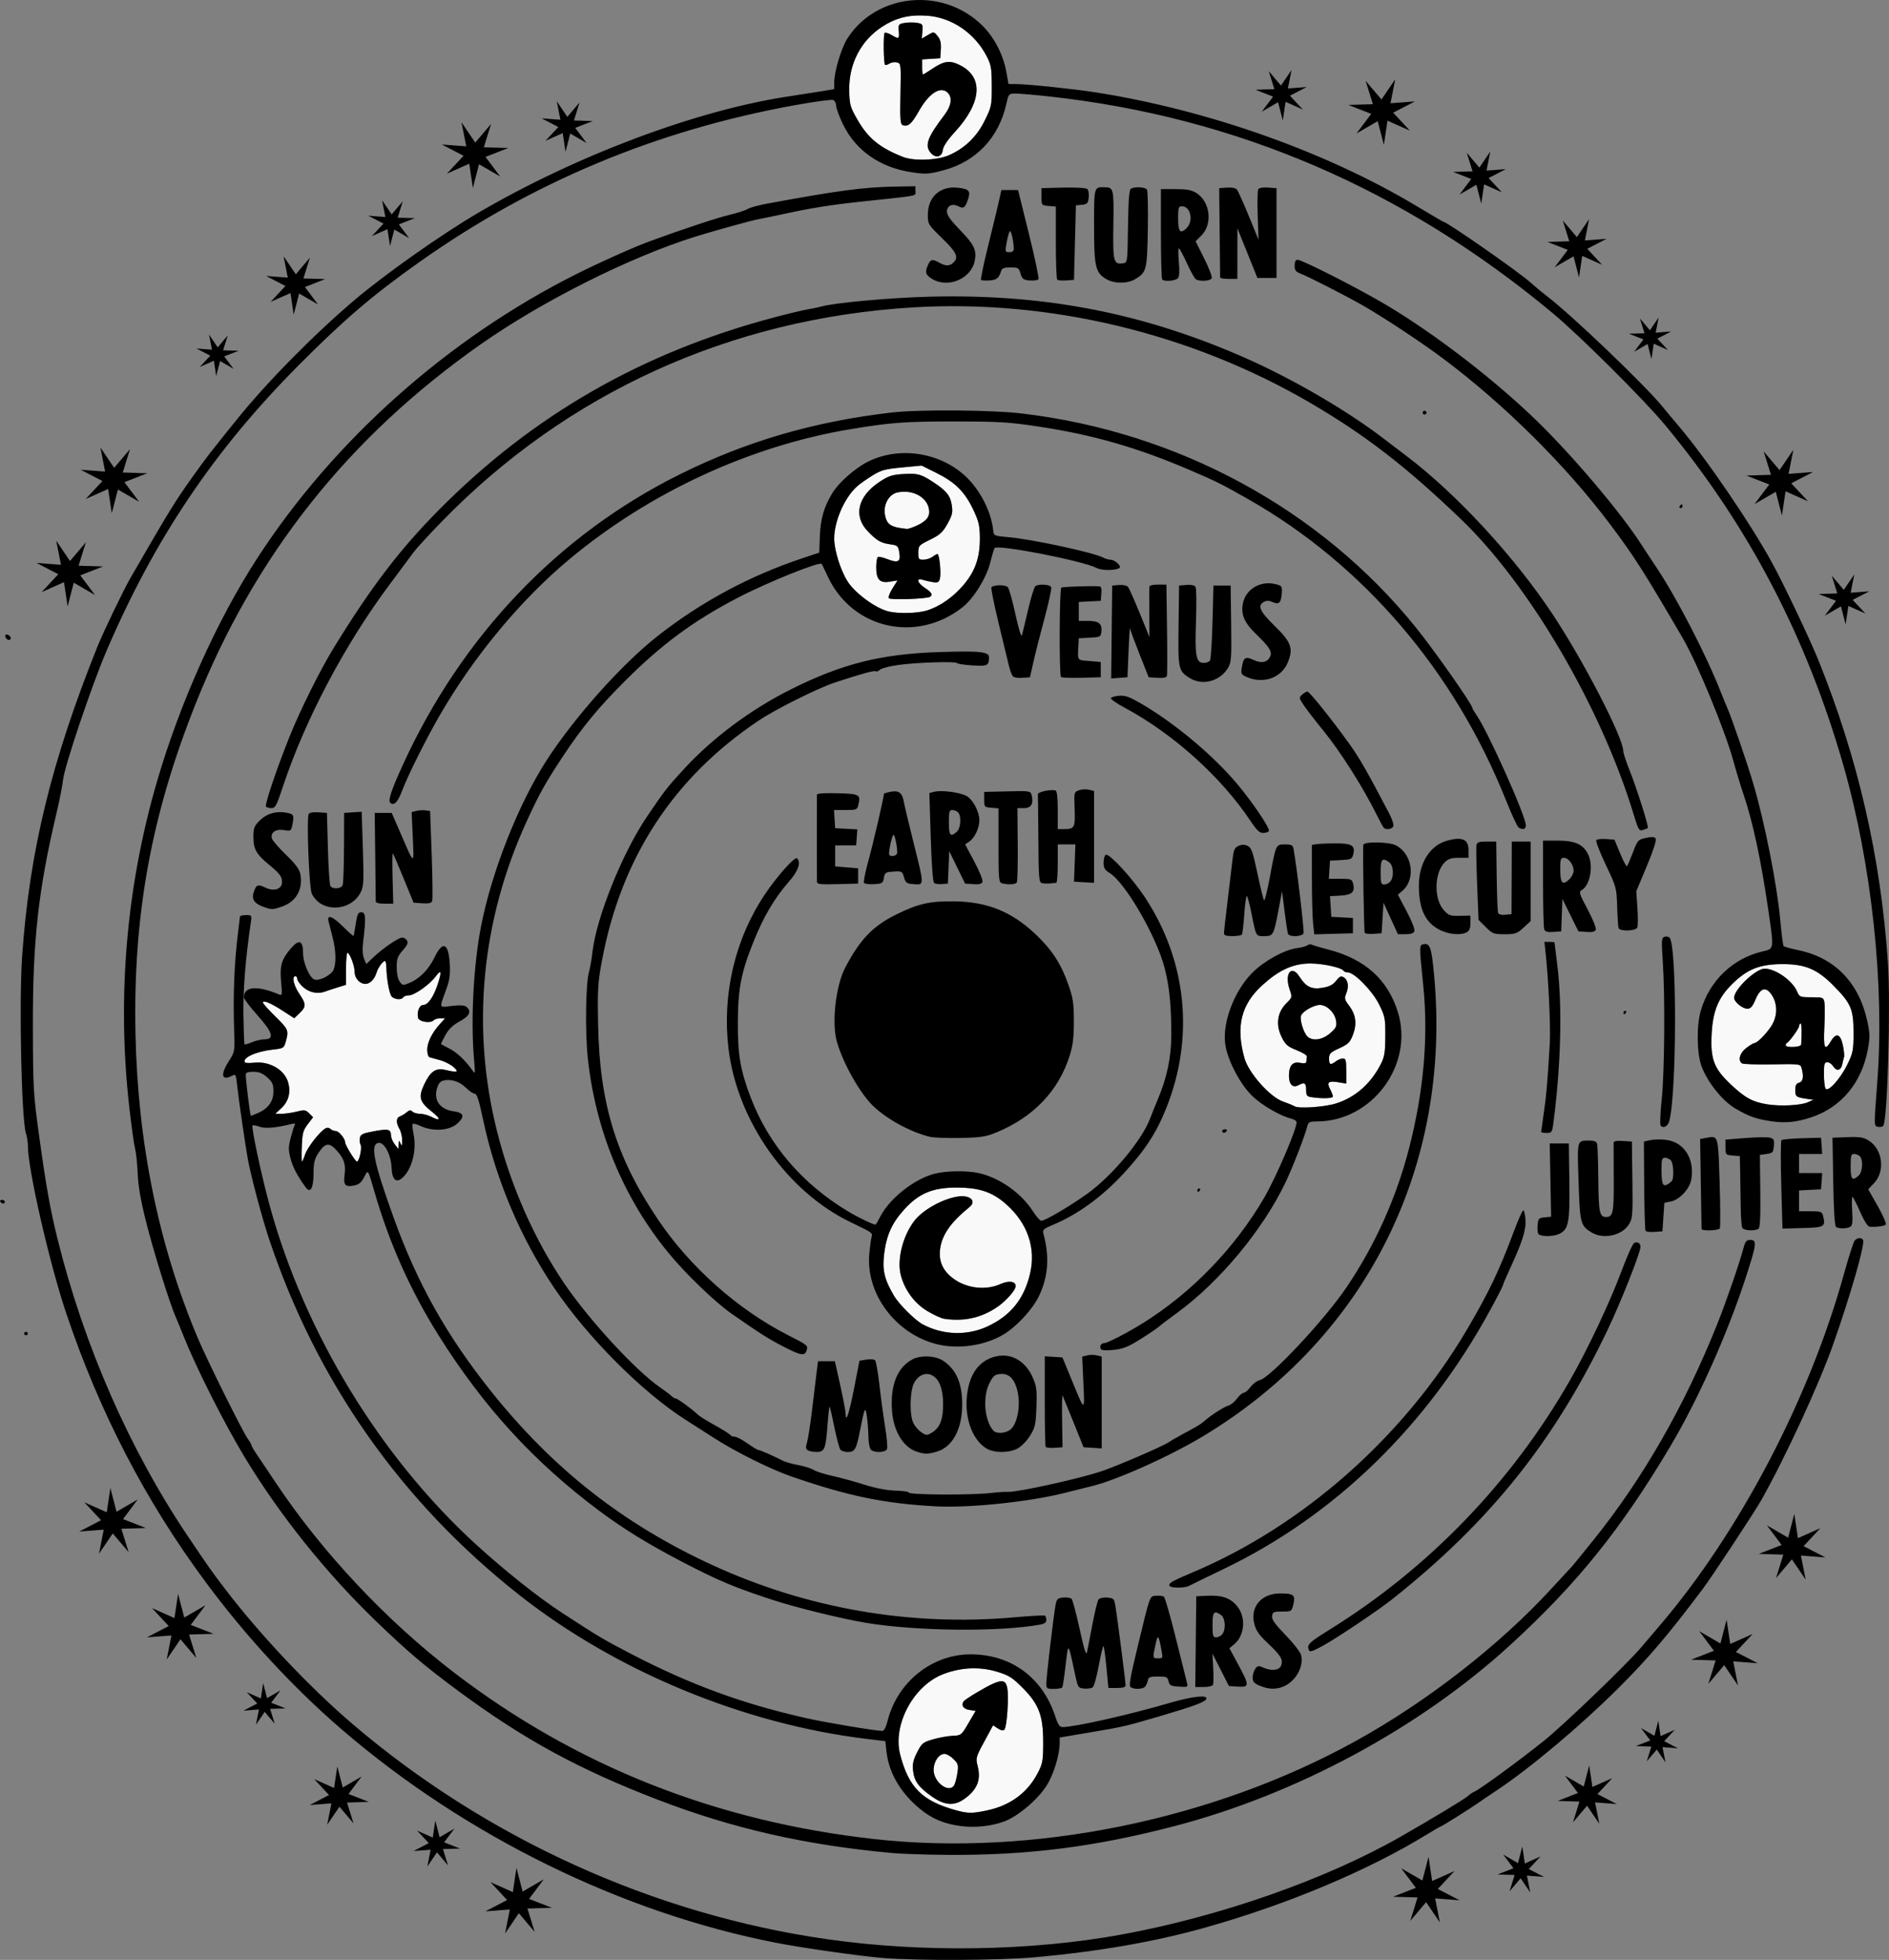 <?xml version="1.0" encoding="UTF-8" standalone="no"?>
<!-- Created with Inkscape (http://www.inkscape.org/) -->

<svg
   width="279.031mm"
   height="289.506mm"
   viewBox="0 0 279.031 289.506"
   version="1.1"
   id="svg5"
   inkscape:version="1.1 (c4e8f9e, 2021-05-24)"
   sodipodi:docname="solar-system.svg"
   xmlns:inkscape="http://www.inkscape.org/namespaces/inkscape"
   xmlns:sodipodi="http://sodipodi.sourceforge.net/DTD/sodipodi-0.dtd"
   xmlns="http://www.w3.org/2000/svg"
   xmlns:svg="http://www.w3.org/2000/svg"
   xmlns:rdf="http://www.w3.org/1999/02/22-rdf-syntax-ns#"
   xmlns:cc="http://creativecommons.org/ns#"
   xmlns:dc="http://purl.org/dc/elements/1.1/">
  <rect x="0" y="0" width="279.031" height="289.506" fill="#808080" stroke="none"/>
  <title
     id="title43">Solar System</title>
  <sodipodi:namedview
     id="namedview7"
     pagecolor="#ffffff"
     bordercolor="#666666"
     borderopacity="1.0"
     inkscape:pageshadow="2"
     inkscape:pageopacity="0.0"
     inkscape:pagecheckerboard="0"
     inkscape:document-units="mm"
     showgrid="false"
     fit-margin-top="0"
     fit-margin-left="0"
     fit-margin-right="0"
     fit-margin-bottom="0"
     inkscape:zoom="0.67081229"
     inkscape:cx="-301.87282"
     inkscape:cy="551.5701"
     inkscape:window-width="1792"
     inkscape:window-height="996"
     inkscape:window-x="0"
     inkscape:window-y="25"
     inkscape:window-maximized="1"
     inkscape:current-layer="layer1" />
  <defs
     id="defs2" />
  <g
     inkscape:label="Layer 1"
     inkscape:groupmode="layer"
     id="layer1"
     transform="translate(-107.787,-2.367)">
    <path
       id="path15275"
       style="fill:#f9f9f9;fill-opacity:1;stroke:none;stroke-width:0.603;stroke-linecap:round;stroke-linejoin:round;stroke-miterlimit:4;stroke-dasharray:none;stroke-dashoffset:0;stroke-opacity:1"
       d="m 242.399,5.683 c -0.333,0 -0.675,0.024 -0.946,0.068 -0.942,0.153 -0.984,0.209 -0.905,1.208 0.094,1.192 0.027,1.227 -1.089,0.568 -0.446,-0.263 -0.897,-0.393 -1.002,-0.288 -0.212,0.212 -0.155,4.483 0.062,4.701 0.076,0.076 0.371,-0.009 0.656,-0.187 0.285,-0.178 0.787,-0.254 1.115,-0.168 0.58,0.152 0.594,0.277 0.505,4.627 -0.076,3.731 -0.023,4.498 0.323,4.631 0.792,0.304 1.329,-0.156 2.391,-2.047 1.5,-2.671 3.227,-3.773 4.274,-2.726 0.713,0.713 0.531,1.939 -0.487,3.275 -2.565,3.365 -2.979,4.549 -1.978,5.656 0.712,0.787 1.618,0.543 1.733,-0.467 0.061,-0.54 0.687,-1.475 1.793,-2.681 3.956,-4.312 4.258,-8.065 0.792,-9.838 -1.527,-0.781 -2.38,-0.676 -4.132,0.506 -0.691,0.467 -1.314,0.848 -1.384,0.848 -0.07,0 -0.127,-0.501 -0.127,-1.113 v -1.113 l 1.341,-0.086 1.341,-0.086 0.084,-1.293 c 0.062,-0.956 -0.061,-1.47 -0.472,-1.976 -0.555,-0.682 -0.557,-0.682 -1.45,-0.158 l -0.895,0.525 0.097,-1.084 c 0.09,-1.01 0.038,-1.094 -0.751,-1.239 -0.233,-0.043 -0.556,-0.064 -0.888,-0.063 z m 1.314,-1.035 c 0.305,0 0.619,0.012 0.944,0.033 3.674,0.24 7.072,2.528 8.86,5.965 0.677,1.301 0.757,1.763 0.766,4.427 0.01,2.881 -0.023,3.042 -1.053,5.131 -1.149,2.329 -2.892,4.025 -5.203,5.064 -1.749,0.786 -5.233,0.925 -6.877,0.273 -3.438,-1.362 -5.143,-2.76 -6.715,-5.508 -1.062,-1.857 -1.157,-2.194 -1.204,-4.27 -0.088,-3.939 1.702,-7.403 4.89,-9.464 1.787,-1.155 3.459,-1.658 5.592,-1.652 z"
       inkscape:connector-curvature="0" />
    <path
       style="fill:#f9f9f9;fill-opacity:1;stroke:none;stroke-width:0.603;stroke-linecap:round;stroke-linejoin:round;stroke-miterlimit:4;stroke-dasharray:none;stroke-dashoffset:0;stroke-opacity:1"
       d="m 370.992,144.784 c 3.418,-0.017 5.21,0.73 7.627,3.179 2.598,2.634 2.957,3.475 2.957,6.939 0,2.585 -0.074,2.977 -0.885,4.657 -1.026,2.128 -2.881,4.191 -3.248,3.612 -0.128,-0.202 -0.234,-1.16 -0.237,-2.13 -0.004,-1.497 0.071,-1.764 0.492,-1.764 0.273,0 0.656,0.254 0.849,0.564 0.5,0.801 1.154,0.699 1.353,-0.212 0.093,-0.427 0.221,-0.939 0.283,-1.139 0.062,-0.199 -0.023,-0.993 -0.188,-1.764 -0.355,-1.658 -0.991,-1.858 -1.761,-0.555 -0.906,1.534 -1.125,1.062 -0.965,-2.081 0.082,-1.61 0.086,-3.261 0.008,-3.669 -0.135,-0.707 -0.225,-0.741 -1.909,-0.741 -1.68,0 -1.784,-0.04 -2.103,-0.81 -0.676,-1.632 -3.195,-3.418 -4.813,-3.414 -1.328,0.004 -4.516,3.046 -4.516,4.31 0,0.589 1.234,1.607 1.947,1.607 0.502,0 0.771,-0.307 1.237,-1.411 0.739,-1.749 1.593,-1.921 2.463,-0.494 0.828,1.358 0.743,3.161 -0.215,4.565 -0.831,1.218 -2.025,2.397 -2.442,2.412 -0.141,0.005 -0.68,0.333 -1.199,0.729 -0.969,0.739 -1.27,1.867 -0.607,2.277 0.185,0.114 2.2,0.176 4.478,0.138 4.12,-0.07 4.142,-0.067 4.316,0.585 0.335,1.249 0.205,1.972 -0.381,2.125 -0.423,0.111 -0.564,0.385 -0.564,1.097 0,0.987 0.114,1.063 1.976,1.325 l 0.706,0.099 -0.847,0.376 c -1.028,0.457 -4.003,0.61 -5.927,0.304 -2.218,-0.353 -3.306,-0.945 -5.452,-2.97 -2.484,-2.343 -3.007,-3.742 -2.801,-7.488 0.187,-3.401 1.007,-5.352 3.107,-7.395 2.19,-2.131 4.01,-2.848 7.262,-2.865 z"
       id="path15139"
       inkscape:connector-curvature="0" />
    <path
       style="fill:#f9f9f9;fill-opacity:1;stroke:none;stroke-width:0.603;stroke-linecap:round;stroke-linejoin:round;stroke-miterlimit:4;stroke-dasharray:none;stroke-dashoffset:0;stroke-opacity:1"
       d="m 347.867,151.657 c -0.164,0 -0.299,0.127 -0.299,0.282 0,0.155 0.056,0.282 0.125,0.282 0.069,0 0.203,-0.127 0.299,-0.282 0.096,-0.155 0.04,-0.282 -0.124,-0.282 z"
       id="path15133"
       inkscape:connector-curvature="0" />
    <path
       style="fill:#f9f9f9;fill-opacity:1;stroke:none;stroke-width:0.603;stroke-linecap:round;stroke-linejoin:round;stroke-miterlimit:4;stroke-dasharray:none;stroke-dashoffset:0;stroke-opacity:1"
       d="m 373.775,153.535 c 0.148,0.092 0.184,1.584 0.066,3.131 -0.031,0.409 -2.285,0.502 -2.285,0.094 0,-0.142 0.095,-0.301 0.212,-0.353 0.333,-0.148 1.764,-2.142 1.764,-2.458 0,-0.156 0.095,-0.343 0.212,-0.415 0.011,-0.007 0.021,-0.007 0.031,-5.6e-4 z"
       id="path15131"
       inkscape:connector-curvature="0" />
    <path
       id="path15103"
       style="fill:#f9f9f9;fill-opacity:1;stroke:none;stroke-width:0.603;stroke-linecap:round;stroke-linejoin:round;stroke-miterlimit:4;stroke-dasharray:none;stroke-dashoffset:0;stroke-opacity:1"
       d="m 249.756,179.067 c -2.099,0.091 -5.537,1.834 -6.924,3.656 -1.716,2.255 -2.583,5.791 -1.974,8.05 0.587,2.18 2.02,4.117 3.871,5.236 0.948,0.573 2.091,1.096 2.54,1.163 2.928,0.436 5.505,-0.142 7.858,-1.761 1.286,-0.885 2.694,-2.484 2.694,-3.059 0,-0.724 -1.004,-0.866 -2.232,-0.316 -2.252,1.008 -5.134,0.641 -7.118,-0.908 -1.474,-1.151 -2.047,-2.511 -1.81,-4.298 0.275,-2.071 1.591,-3.941 4.34,-6.166 0.732,-0.592 0.533,-1.287 -0.437,-1.53 -0.235,-0.059 -0.508,-0.08 -0.808,-0.067 z m 35.176,-1.163 c -0.164,0 -0.299,0.127 -0.299,0.282 0,0.155 0.056,0.282 0.125,0.282 0.069,0 0.203,-0.127 0.299,-0.282 0.096,-0.155 0.04,-0.282 -0.124,-0.282 z m -35.859,-0.114 c 3.388,5.6e-4 5.345,0.666 7.407,2.521 3.105,2.792 4.339,6.399 3.47,10.147 -0.874,3.769 -2.845,6.228 -6.279,7.835 -3.018,1.412 -6.626,1.297 -9.601,-0.308 -1.121,-0.605 -3.5,-2.97 -4.217,-4.192 -1.443,-2.462 -1.759,-3.809 -1.463,-6.217 0.341,-2.768 1.171,-4.592 3.005,-6.595 2.148,-2.346 4.182,-3.192 7.678,-3.191 z m 39.669,-8.635 c -0.242,0 -0.44,0.127 -0.44,0.282 0,0.155 0.12,0.282 0.266,0.282 0.146,0 0.344,-0.127 0.44,-0.282 0.096,-0.155 -0.023,-0.282 -0.265,-0.282 z m 14.009,-18.343 c 1.021,-0.001 2.193,1.138 2.385,2.318 0.136,0.841 0.029,1.07 -0.87,1.86 -1.147,1.007 -2.631,1.211 -3.377,0.465 -0.561,-0.561 -1.142,-2.495 -0.922,-3.069 0.246,-0.64 1.896,-1.573 2.785,-1.574 z m -4.04,-5.025 c -0.648,-0.03 -0.986,1.129 -0.435,2.727 0.403,1.168 0.4,1.179 -0.509,2.088 -1.312,1.312 -1.559,3.155 -0.666,4.955 0.563,1.135 0.873,1.407 2.207,1.937 0.854,0.339 1.54,0.752 1.524,0.917 -0.015,0.166 -0.047,0.488 -0.071,0.717 -0.032,0.312 -0.264,0.372 -0.931,0.239 -1.107,-0.221 -1.651,0.406 -1.651,1.904 0,1.269 0.563,1.846 1.375,1.411 0.922,-0.494 1.165,-0.354 1.165,0.668 0,0.84 0.103,0.984 0.776,1.086 1.593,0.241 3.175,0.194 3.175,-0.094 0,-0.163 -0.19,-0.664 -0.422,-1.113 -0.524,-1.012 -0.226,-1.242 1.279,-0.988 l 1.118,0.189 v -1.859 c 0,-1.586 -0.073,-1.858 -0.494,-1.85 -0.272,0.005 -0.74,0.195 -1.041,0.423 -0.796,0.602 -1.005,0.516 -1.005,-0.412 0,-0.725 0.186,-0.911 1.517,-1.52 1.319,-0.604 1.581,-0.864 2.013,-1.994 0.616,-1.613 0.431,-2.984 -0.58,-4.311 -0.662,-0.868 -0.708,-1.07 -0.413,-1.782 0.424,-1.025 0.282,-1.983 -0.352,-2.38 -0.408,-0.256 -0.613,-0.166 -1.145,0.502 -0.484,0.606 -1.003,0.87 -2.043,1.039 -1.597,0.259 -2.4,-0.135 -3.37,-1.653 -0.368,-0.575 -0.726,-0.835 -1.02,-0.848 z m 2.61,-1.099 c 1.845,0.004 4.625,0.596 4.926,1.082 0.083,0.134 0.371,0.243 0.642,0.243 0.958,0 3.638,2.75 4.614,4.735 0.868,1.766 0.928,2.073 0.912,4.715 -0.014,2.378 -0.12,3.028 -0.669,4.096 -1.503,2.927 -3.8,4.936 -6.652,5.819 -1.68,0.52 -5.47,0.78 -6.068,0.416 -0.233,-0.142 -1.03,-0.472 -1.771,-0.733 -1.901,-0.669 -5.045,-4.223 -5.648,-6.387 -1.303,-4.673 -0.497,-7.936 2.667,-10.8 2.368,-2.143 4.32,-3.07 6.692,-3.178 0.114,-0.005 0.233,-0.008 0.356,-0.008 z M 159.118,143.108 c 0.008,-0.003 0.017,-0.003 0.025,0.002 0.402,0.249 1.029,1.987 1.029,2.85 0,0.921 0.756,1.746 1.601,1.746 0.669,0 1.353,-0.704 1.644,-1.693 0.211,-0.716 0.932,-1.693 1.249,-1.693 0.095,0 0.184,0.476 0.198,1.058 0.035,1.497 0.373,3.466 0.697,4.071 0.293,0.548 1.516,0.705 1.807,0.233 0.096,-0.155 0.462,-0.282 0.814,-0.282 0.82,0 3.091,-1.612 3.992,-2.833 0.814,-1.103 0.892,-0.669 0.232,1.301 -0.604,1.805 -1.412,2.943 -2.089,2.943 -0.568,0 -0.963,0.946 -0.785,1.882 0.113,0.598 1.809,0.889 2.302,0.396 0.167,-0.167 0.619,-0.303 1.005,-0.303 h 0.702 l -0.713,0.776 c -1.199,1.304 -1.933,2.766 -1.933,3.852 0,0.586 0.153,1.077 0.353,1.134 0.194,0.055 0.891,0.246 1.548,0.425 0.658,0.179 1.547,0.633 1.976,1.011 0.863,0.76 0.621,0.851 -1.166,0.436 -1.468,-0.341 -2.238,0.183 -3.172,2.157 -0.887,1.874 -0.683,2.57 1.183,4.037 1.343,1.056 1.276,1.447 -0.125,0.723 -0.468,-0.242 -1.214,-0.44 -1.656,-0.44 -0.442,0 -0.953,-0.149 -1.136,-0.332 -0.255,-0.255 -0.449,-0.232 -0.833,0.098 -0.275,0.237 -0.723,0.509 -0.994,0.605 -0.593,0.21 -0.62,0.926 -0.071,1.886 0.222,0.388 0.399,1.15 0.394,1.693 -0.008,0.805 -0.055,0.883 -0.252,0.423 -0.223,-0.518 -0.244,-0.507 -0.268,0.141 l -0.026,0.706 -0.552,-0.706 c -0.304,-0.388 -0.554,-0.984 -0.558,-1.324 -0.009,-0.919 -0.389,-1.011 -2.531,-0.615 -1.64,0.303 -1.965,0.458 -2.065,0.982 -0.065,0.342 -0.017,0.804 0.108,1.027 0.242,0.433 -0.205,2.47 -0.542,2.47 -0.243,0 -1.749,-2.449 -1.749,-2.844 0,-0.559 -0.923,-1.672 -1.387,-1.672 -0.262,0 -0.616,-0.14 -0.787,-0.311 -0.187,-0.187 -0.481,-0.215 -0.737,-0.071 -0.841,0.476 -2.655,2.802 -2.995,3.839 -0.191,0.582 -0.399,1.058 -0.462,1.058 -0.063,0 -0.076,-1.006 -0.028,-2.236 0.075,-1.941 0.192,-2.372 0.878,-3.273 l 0.79,-1.037 -0.576,-0.577 c -0.52,-0.52 -0.701,-0.545 -1.854,-0.255 -0.702,0.177 -1.697,0.321 -2.21,0.32 l -0.934,-0.002 0.905,-0.848 c 1.093,-1.025 1.427,-2.441 0.929,-3.947 -0.585,-1.774 -2.782,-2.995 -4.948,-2.751 -0.698,0.079 -1.323,0.057 -1.388,-0.048 -0.41,-0.663 1.629,-1.602 4.076,-1.879 1.646,-0.186 1.696,-0.217 1.973,-1.214 0.452,-1.627 0.385,-1.784 -1.548,-3.682 -1.009,-0.99 -1.834,-1.917 -1.834,-2.059 0,-0.417 1.147,0.063 2.948,1.231 l 1.678,1.088 0.791,-0.758 c 0.994,-0.952 0.985,-1.338 -0.061,-2.882 -0.824,-1.217 -1.119,-2.568 -0.559,-2.568 0.155,0 0.282,0.189 0.282,0.421 0,0.232 0.394,0.771 0.874,1.199 0.891,0.793 2.149,1.047 3.218,0.648 0.31,-0.116 1.136,-0.388 1.834,-0.605 l 1.27,-0.395 v -2.442 c 0,-1.259 0.095,-2.245 0.216,-2.296 z m 82.106,-68.105 c 0.099,-0.003 0.197,-0.003 0.295,5.65e-4 1.691,0.056 3.153,1.028 3.466,2.452 0.242,1.103 -0.218,1.8 -1.642,2.489 -0.673,0.326 -1.405,0.573 -1.627,0.55 -2.351,-0.246 -2.937,-0.624 -3.209,-2.076 -0.278,-1.48 0.572,-3.024 1.816,-3.302 0.302,-0.068 0.604,-0.105 0.901,-0.114 z m 1.228,-2.645 c -0.39,-0.01 -0.842,0.009 -1.402,0.045 -1.493,0.095 -2.064,0.291 -3.362,1.153 -3.217,2.136 -3.894,5.048 -1.7,7.312 1.346,1.389 1.911,1.712 3.343,1.912 1.048,0.146 1.137,0.23 1.3,1.239 0.219,1.35 -0.182,1.562 -1.774,0.937 -0.633,-0.249 -1.261,-0.384 -1.395,-0.302 -0.134,0.083 -0.244,0.769 -0.244,1.525 0,1.819 0.527,2.364 2.036,2.11 l 1.112,-0.187 -0.737,1.167 c -0.405,0.642 -0.656,1.301 -0.556,1.462 0.18,0.292 5.585,0.112 6.094,-0.203 0.454,-0.281 0.228,-0.677 -0.748,-1.309 -1.132,-0.733 -1.367,-1.529 -0.357,-1.206 0.349,0.112 1.03,0.265 1.513,0.341 0.74,0.116 0.905,0.034 1.052,-0.524 0.202,-0.769 -0.082,-3.624 -0.362,-3.624 -0.104,0 -0.436,0.187 -0.738,0.415 -0.301,0.228 -0.897,0.418 -1.324,0.423 -0.712,0.008 -0.775,-0.079 -0.769,-1.05 0.007,-1.014 0.08,-1.094 1.738,-1.905 1.455,-0.712 1.863,-1.084 2.564,-2.335 0.713,-1.274 0.806,-1.671 0.643,-2.757 -0.215,-1.432 -0.795,-2.144 -2.829,-3.469 -1.315,-0.857 -1.929,-1.142 -3.098,-1.171 z m 1.467,-1.215 2.214,1.099 c 2.742,1.361 4.155,2.768 5.401,5.379 0.813,1.703 0.969,2.349 0.991,4.092 0.036,2.924 -0.642,4.943 -2.343,6.978 -1.569,1.877 -3.571,3.279 -5.523,3.867 -1.383,0.416 -4.163,0.483 -5.605,0.135 -1.917,-0.463 -4.957,-2.689 -6.072,-4.447 -1.043,-1.645 -1.971,-4.62 -1.971,-6.32 0,-2.604 1.546,-6.104 3.427,-7.759 0.366,-0.322 1.345,-1.011 2.177,-1.531 1.327,-0.83 1.866,-0.978 4.408,-1.219 z"
       inkscape:connector-curvature="0" />
    <path
       style="fill:#f9f9f9;fill-opacity:1;stroke:none;stroke-width:0.603;stroke-linecap:round;stroke-linejoin:round;stroke-miterlimit:4;stroke-dasharray:none;stroke-dashoffset:0;stroke-opacity:1"
       d="m 108.086,179.597 c -0.242,0 -0.362,0.127 -0.266,0.282 0.096,0.155 0.294,0.282 0.44,0.282 0.146,0 0.265,-0.127 0.265,-0.282 0,-0.155 -0.198,-0.282 -0.44,-0.282 z"
       id="path15101"
       inkscape:connector-curvature="0" />
    <path
       style="fill:#f9f9f9;fill-opacity:1;stroke:none;stroke-width:0.603;stroke-linecap:round;stroke-linejoin:round;stroke-miterlimit:4;stroke-dasharray:none;stroke-dashoffset:0;stroke-opacity:1"
       d="m 111.63,199.071 c -0.155,-1e-5 -0.282,0.127 -0.282,0.282 0,0.155 0.127,0.282 0.282,0.282 0.155,0 0.282,-0.127 0.282,-0.282 0,-0.155 -0.127,-0.282 -0.282,-0.282 z"
       id="path15095"
       inkscape:connector-curvature="0" />
    <path
       id="path15051"
       style="fill:#f9f9f9;fill-opacity:1;stroke:none;stroke-width:0.603;stroke-linecap:round;stroke-linejoin:round;stroke-miterlimit:4;stroke-dasharray:none;stroke-dashoffset:0;stroke-opacity:1"
       d="m 247.315,261.442 c 0.303,0 0.896,0.345 1.318,0.767 0.687,0.687 0.747,0.9 0.575,2.046 -0.105,0.704 -0.31,1.502 -0.456,1.773 -0.721,1.348 -3.074,-0.372 -3.058,-2.236 0.011,-1.228 0.784,-2.35 1.621,-2.35 z m 8.412,-10.729 c -0.295,2.8e-4 -0.686,0.118 -1.209,0.341 -1.104,0.47 -4.132,2.281 -4.387,2.625 -0.424,0.571 -0.047,1.134 0.853,1.273 l 0.917,0.141 -1.062,1.815 c -1.044,1.785 -1.082,1.815 -2.338,1.866 -0.702,0.029 -2.003,0.263 -2.892,0.521 -1.505,0.437 -1.666,0.569 -2.353,1.924 -0.577,1.138 -0.707,1.728 -0.596,2.706 0.175,1.552 0.817,2.44 2.746,3.797 2.071,1.457 3.525,1.473 5.252,0.058 1.547,-1.268 2.02,-2.629 1.554,-4.479 -0.316,-1.255 -0.292,-1.347 0.971,-3.682 l 1.294,-2.395 0.699,0.458 c 0.459,0.301 0.794,0.362 0.977,0.179 0.364,-0.364 0.672,-4.795 0.424,-6.115 -0.133,-0.709 -0.359,-1.034 -0.851,-1.034 z m -4.083,-1.911 c 1.15,-0.003 2.285,0.16 3.368,0.489 1.791,0.544 2.288,0.854 3.8,2.367 2.429,2.431 3.071,4.125 3.067,8.091 -0.003,2.675 -0.078,3.11 -0.778,4.47 -1.518,2.951 -4.067,4.843 -7.505,5.572 -2.21,0.469 -2.835,0.465 -4.618,-0.025 -4.965,-1.364 -6.962,-3.355 -8.222,-8.193 -1.158,-4.446 1.989,-10.279 6.445,-11.946 1.459,-0.546 2.964,-0.822 4.443,-0.825 z"
       inkscape:connector-curvature="0" />
    <path
       style="fill:#000000;fill-opacity:1;stroke:none;stroke-width:0.603;stroke-linecap:round;stroke-linejoin:round;stroke-miterlimit:4;stroke-dasharray:none;stroke-dashoffset:0;stroke-opacity:1"
       d="m 243.806,2.368 c -4.228,-0.055 -8.413,1.887 -10.839,5.667 -0.902,1.406 -1.94,4.858 -1.951,6.488 l -0.007,1.013 -1.905,0.316 c -1.048,0.174 -3.239,0.516 -4.868,0.761 -13.557,2.038 -31.492,8.779 -45.936,17.265 -5.431,3.191 -13.804,9.11 -18.255,12.904 -6.098,5.199 -12.89,12.107 -17.349,17.644 -3.925,4.873 -4.42,5.514 -6.249,8.073 -2.841,3.976 -3.421,4.918 -9.387,15.236 -1.02,1.764 -4.033,8.03 -4.896,10.184 -6.805,16.974 -10.032,30.247 -11.107,45.696 -0.475,6.827 -0.094,24.272 0.573,26.218 0.154,0.45 0.28,1.279 0.28,1.842 0,3.419 3.213,17.426 5.669,24.713 4.939,14.655 11.697,27.684 20.57,39.655 6.016,8.117 12.97,15.642 20.187,21.848 18.262,15.704 41.417,27.061 64.157,31.469 4.066,0.788 12.321,1.956 15.853,2.243 4.905,0.399 16.955,0.347 22.013,-0.094 9.491,-0.828 18.007,-2.305 25.526,-4.428 12.146,-3.429 23.978,-8.404 32.688,-13.743 1.05,-0.644 1.963,-1.171 2.028,-1.171 0.141,0 4.515,-2.747 5.519,-3.467 0.386,-0.277 1.621,-1.113 2.744,-1.857 4.903,-3.249 12.478,-9.619 18.003,-15.135 4.454,-4.448 7.44,-7.961 12.478,-14.682 1.365,-1.82 7.665,-11.388 8.639,-13.119 3.57,-6.344 8.525,-17.094 10.603,-23.001 2.597,-7.384 4.73,-14.843 4.399,-15.379 -0.249,-0.404 -0.864,-0.352 -1.242,0.103 -0.177,0.213 -0.881,2.404 -1.564,4.868 -5.157,18.596 -15.498,38.299 -27.38,52.17 -0.933,1.09 -2.071,2.426 -2.529,2.969 -2.117,2.512 -11.383,11.424 -14.422,13.871 -3.493,2.812 -9.551,7.241 -10.297,7.528 -0.233,0.09 -0.642,0.366 -0.91,0.615 -0.471,0.438 -5.316,3.366 -9.967,6.025 -11.025,6.302 -26.641,11.78 -41.179,14.444 -13.431,2.461 -29.438,2.716 -43.559,0.694 -25.526,-3.654 -50.243,-14.861 -70.05,-31.761 -6.283,-5.361 -13.663,-13.172 -18.782,-19.878 -2.102,-2.754 -2.401,-3.177 -5.584,-7.906 -8.596,-12.767 -15.334,-28.143 -19.234,-43.886 -1.086,-4.385 -1.696,-7.8 -2.722,-15.24 -0.851,-6.171 -0.897,-6.957 -0.921,-15.946 -0.035,-12.875 0.78,-20.273 3.496,-31.75 0.441,-1.863 0.869,-4.052 0.953,-4.864 0.203,-1.98 4.21,-13.887 6.387,-18.975 7.118,-16.64 15.944,-29.761 28.501,-42.37 6.645,-6.673 10.814,-10.237 17.642,-15.083 16.695,-11.85 35.156,-19.567 55.658,-23.265 2.822,-0.509 5.328,-0.849 5.569,-0.757 0.241,0.093 0.438,0.461 0.438,0.82 0,0.359 0.447,1.584 0.993,2.722 1.878,3.918 5.504,6.455 10.205,7.14 2.097,0.306 2.492,0.281 4.649,-0.292 4.851,-1.288 8.184,-4.81 9.308,-9.836 0.332,-1.482 0.346,-1.498 1.392,-1.498 0.581,0 2.816,0.193 4.965,0.429 27.596,3.03 52.34,13.68 74.321,31.988 4.041,3.366 13.502,12.784 16.623,16.549 12.308,14.844 20.923,31.309 26.377,50.414 4.148,14.531 6.052,32.373 4.97,46.568 -0.509,6.671 -0.51,6.56 0.109,6.683 0.288,0.057 0.628,-0.003 0.755,-0.134 0.64,-0.659 1.131,-17.843 0.693,-24.227 -1.064,-15.502 -4.386,-29.962 -10.21,-44.45 -1.295,-3.22 -5.106,-11.236 -6.936,-14.586 -3.106,-5.686 -9.66,-15.295 -13.614,-19.961 -0.933,-1.1 -2.056,-2.445 -2.495,-2.989 -2.563,-3.167 -13.487,-13.617 -17.117,-16.374 -0.699,-0.531 -1.778,-1.426 -2.399,-1.989 -1.726,-1.567 -12.407,-9.012 -12.929,-9.012 -0.051,0 -1.799,-1.024 -3.883,-2.276 -13.318,-7.997 -30.785,-14.191 -47.393,-16.808 -3.149,-0.496 -10.078,-1.221 -11.752,-1.23 l -1.169,-0.006 -0.306,-1.736 c -0.45,-2.553 -1.75,-5.094 -3.506,-6.85 -2.533,-2.533 -5.847,-3.783 -9.135,-3.825 z m -0.093,2.28 c 0.305,8.466e-4 0.619,0.012 0.944,0.033 3.674,0.24 7.072,2.528 8.86,5.965 0.677,1.301 0.757,1.763 0.766,4.427 0.01,2.881 -0.023,3.042 -1.053,5.131 -1.149,2.329 -2.892,4.025 -5.203,5.064 -1.749,0.786 -5.233,0.925 -6.877,0.273 -3.438,-1.362 -5.143,-2.76 -6.715,-5.508 -1.062,-1.857 -1.157,-2.194 -1.204,-4.27 -0.088,-3.939 1.702,-7.403 4.89,-9.464 1.787,-1.155 3.459,-1.658 5.592,-1.652 z m -1.314,1.035 c -0.333,8.467e-4 -0.675,0.024 -0.946,0.068 -0.942,0.153 -0.984,0.209 -0.905,1.208 0.094,1.192 0.027,1.227 -1.089,0.568 -0.446,-0.263 -0.897,-0.393 -1.002,-0.288 -0.212,0.212 -0.155,4.483 0.062,4.701 0.076,0.076 0.371,-0.009 0.656,-0.187 0.285,-0.178 0.787,-0.254 1.115,-0.168 0.58,0.152 0.594,0.277 0.505,4.627 -0.076,3.731 -0.023,4.498 0.323,4.631 0.792,0.304 1.329,-0.156 2.391,-2.047 1.5,-2.671 3.227,-3.773 4.274,-2.726 0.713,0.713 0.531,1.939 -0.487,3.275 -2.565,3.365 -2.979,4.549 -1.978,5.656 0.712,0.787 1.618,0.543 1.733,-0.467 0.061,-0.54 0.687,-1.475 1.793,-2.681 3.956,-4.312 4.258,-8.065 0.792,-9.838 -1.527,-0.781 -2.38,-0.676 -4.132,0.506 -0.691,0.467 -1.314,0.848 -1.384,0.848 -0.07,0 -0.127,-0.501 -0.127,-1.113 v -1.113 l 1.341,-0.086 1.341,-0.086 0.084,-1.293 c 0.062,-0.956 -0.061,-1.47 -0.472,-1.976 -0.555,-0.682 -0.557,-0.682 -1.45,-0.158 l -0.895,0.525 0.097,-1.084 c 0.09,-1.01 0.038,-1.094 -0.751,-1.239 -0.233,-0.043 -0.556,-0.064 -0.888,-0.063 z m 56.17,7.019 -1.565,2.303 -1.8,-2.124 0.825,2.66 -2.783,0.082 2.593,1.013 -1.671,2.228 2.409,-1.397 0.699,2.696 0.411,-2.754 2.544,1.133 -1.898,-2.038 2.472,-1.282 -2.776,0.212 z m 15.313,1.371 -2.033,2.993 -2.339,-2.761 1.072,3.456 -3.617,0.107 3.37,1.317 -2.171,2.894 3.131,-1.813 0.909,3.502 0.534,-3.578 3.305,1.472 -2.465,-2.649 3.212,-1.666 -3.608,0.276 z m -123.854,3.253 0.539,2.732 -2.776,-0.212 2.472,1.282 -1.898,2.038 2.544,-1.133 0.411,2.754 0.699,-2.695 2.409,1.396 -1.671,-2.228 2.593,-1.013 -2.783,-0.082 0.825,-2.66 -1.8,2.124 z m -14.072,3.109 0.701,3.55 -3.608,-0.276 3.212,1.666 -2.465,2.649 3.305,-1.473 0.534,3.578 0.909,-3.502 3.131,1.813 -2.171,-2.894 3.37,-1.316 -3.617,-0.107 1.072,-3.456 -2.339,2.761 z m 151.964,4.317 -1.613,2.374 -1.855,-2.189 0.85,2.741 -2.868,0.084 2.673,1.044 -1.723,2.296 2.483,-1.439 0.721,2.778 0.423,-2.838 2.622,1.167 -1.956,-2.101 2.548,-1.321 -2.861,0.219 z m -84.916,5.126 -2.963,0.05 c -4.679,0.079 -8.435,0.579 -19.01,2.531 -1.22,0.225 -2.49,0.579 -2.822,0.786 -0.333,0.207 -1.557,0.6 -2.721,0.874 -1.773,0.417 -6.937,2.13 -11.712,3.883 -2.417,0.888 -7.273,3.058 -10.819,4.835 -19.004,9.523 -35.929,24.608 -47.255,42.118 -5.893,9.11 -11.353,21.289 -14.721,32.835 -4.537,15.557 -5.931,31.918 -4.099,48.106 0.317,2.801 0.703,5.57 0.858,6.153 0.155,0.583 0.329,2.234 0.386,3.669 0.073,1.834 0.444,3.964 1.248,7.168 1.08,4.303 3.445,11.901 4.348,13.972 0.226,0.519 0.766,1.832 1.199,2.919 1.854,4.649 5.973,12.81 8.973,17.78 5.159,8.546 11.999,17.099 19.363,24.21 4.765,4.601 7.301,6.75 12.438,10.536 9.545,7.036 17.605,11.423 29.168,15.878 11.121,4.285 21.927,6.744 34.756,7.911 1.397,0.127 5.08,0.248 8.184,0.268 11.775,0.077 21.537,-1.155 33.302,-4.202 18.116,-4.692 36.41,-14.548 49.812,-26.838 9.813,-8.998 16.263,-16.997 23.525,-29.176 4.126,-6.919 8.484,-16.66 11.229,-25.094 1.595,-4.899 1.671,-5.528 0.675,-5.528 -0.572,0 -0.748,0.2 -0.999,1.133 -0.651,2.417 -2.548,7.917 -3.893,11.285 -4.826,12.091 -10.982,22.831 -18.301,31.931 -1.668,2.074 -3.103,3.834 -3.189,3.911 -0.086,0.078 -1.427,1.527 -2.979,3.221 -7.672,8.372 -18.484,16.782 -29.069,22.611 -21.124,11.633 -47.596,17.008 -70.979,14.413 -23.369,-2.594 -44.144,-10.833 -62.141,-24.645 -9.956,-7.64 -19.353,-17.641 -26.195,-27.877 -1.141,-1.707 -2.433,-3.633 -2.871,-4.28 -0.438,-0.646 -0.796,-1.262 -0.796,-1.368 0,-0.106 -0.243,-0.534 -0.54,-0.951 -0.8,-1.123 -5.999,-11.595 -7.374,-14.851 -5.801,-13.741 -8.886,-28.811 -9.22,-45.046 -0.36,-17.472 2.327,-32.207 8.871,-48.651 8.742,-21.968 22.572,-39.411 42.129,-53.135 9.155,-6.424 22.082,-12.904 31.75,-15.915 2.822,-0.879 8.413,-2.422 9.313,-2.57 0.466,-0.077 2.106,-0.415 3.646,-0.752 4.142,-0.905 6.88,-1.341 11.594,-1.847 8.788,-0.942 7.902,-0.767 7.902,-1.558 z m 27.893,0.146 c -1.52,-0.011 -1.505,-0.068 -1.505,5.679 0,6.01 0.201,6.913 1.747,7.856 1.214,0.74 3.18,0.749 4.376,0.019 1.636,-0.998 1.718,-1.33 1.823,-7.35 0.053,-3.027 -0.006,-5.662 -0.132,-5.856 -0.252,-0.389 -1.829,-0.471 -2.376,-0.124 -0.249,0.158 -0.368,1.722 -0.423,5.569 -0.077,5.345 -0.078,5.349 -0.728,5.442 -1.413,0.2 -1.516,-0.206 -1.432,-5.668 0.083,-5.4 0.044,-5.558 -1.352,-5.568 z m 23.681,0.035 c -0.484,0.015 -0.832,0.109 -0.926,0.261 -0.115,0.185 -0.153,1.94 -0.085,3.899 l 0.123,3.562 -1.445,-3.524 c -0.795,-1.938 -1.583,-3.691 -1.752,-3.894 -0.187,-0.225 -0.759,-0.337 -1.461,-0.286 l -1.154,0.084 0.068,6.491 c 0.037,3.57 0.071,6.586 0.071,6.703 h -5.7e-4 c 10e-4,0.116 0.574,0.212 1.273,0.212 h 1.27 l 0.004,-3.739 0.004,-3.739 1.478,3.669 1.477,3.669 h 1.411 1.411 v -6.632 -6.632 l -1.242,-0.089 c -0.187,-0.013 -0.363,-0.018 -0.524,-0.013 z m -45.762,0.007 c -2.371,-0.055 -3.974,1.538 -3.976,4.034 -0.001,1.37 0.043,1.442 2.116,3.462 2.151,2.096 2.473,2.786 1.673,3.586 -0.544,0.544 -1.17,0.55 -2.097,0.02 -0.999,-0.571 -1.275,-0.521 -1.648,0.295 -0.508,1.116 -0.401,1.503 0.589,2.106 2.364,1.441 5.802,-0.037 6.303,-2.711 0.292,-1.558 -0.092,-2.357 -2.157,-4.487 -1.405,-1.449 -1.958,-2.227 -1.958,-2.755 0,-0.869 0.815,-1.244 1.689,-0.777 0.754,0.404 1.02,0.215 1.425,-1.015 0.414,-1.254 0.169,-1.54 -1.476,-1.725 -0.165,-0.019 -0.326,-0.029 -0.484,-0.033 z m 17.321,0.004 c -0.403,-0.004 -0.842,-5.65e-4 -1.3,0.011 l -3.205,0.08 v 1.27 c 0,1.264 0.005,1.27 1.058,1.358 l 1.058,0.088 v 5.298 c 0,2.914 0.091,5.389 0.202,5.5 0.111,0.111 0.714,0.164 1.341,0.117 l 1.139,-0.084 0.141,-5.503 0.141,-5.503 0.889,-0.087 c 0.783,-0.076 0.901,-0.202 1.003,-1.069 0.065,-0.556 -0.032,-1.105 -0.223,-1.264 -0.145,-0.12 -1.034,-0.199 -2.243,-0.211 z m 13.133,0.232 v 6.585 c 0,3.622 0.085,6.669 0.189,6.773 l -0.001,5.65e-4 c 0.339,0.339 1.994,0.197 2.323,-0.2 0.216,-0.26 0.261,-1.049 0.135,-2.399 -0.102,-1.106 -0.101,-2.011 0.003,-2.011 0.104,0 0.635,0.98 1.181,2.178 0.546,1.198 1.146,2.275 1.333,2.394 0.578,0.367 2.183,0.253 2.344,-0.167 0.083,-0.216 -0.42,-1.529 -1.118,-2.918 l -1.268,-2.526 0.865,-0.866 c 1.691,-1.691 1.291,-5.01 -0.757,-6.276 -0.712,-0.44 -1.407,-0.569 -3.074,-0.569 z m -23.566,0.141 -0.376,1.693 c -0.207,0.931 -0.919,3.881 -1.583,6.554 -0.664,2.674 -1.134,4.934 -1.046,5.023 0.089,0.089 0.661,0.124 1.272,0.078 1.071,-0.081 1.363,-0.326 1.703,-1.424 0.115,-0.371 0.457,-0.494 1.373,-0.494 1.133,0 1.24,0.065 1.491,0.917 0.237,0.806 0.403,0.928 1.37,1.007 0.605,0.05 1.18,-0.038 1.277,-0.195 0.097,-0.157 -0.542,-3.182 -1.42,-6.723 l -1.596,-6.437 h -1.232 z m -91.481,1.5 0.489,2.482 -2.522,-0.193 2.246,1.164 -1.724,1.852 2.311,-1.029 0.373,2.501 0.636,-2.448 2.188,1.268 -1.518,-2.024 2.356,-0.921 -2.528,-0.074 0.749,-2.416 -1.635,1.93 z m 118.145,0.899 c 1.298,0 1.76,2.157 0.691,3.226 -0.921,0.921 -1.25,0.556 -1.25,-1.391 0,-1.639 0.06,-1.834 0.558,-1.834 z m 60.15,1.891 -1.807,2.659 -2.077,-2.453 0.952,3.07 -3.213,0.095 2.994,1.17 -1.929,2.571 2.781,-1.611 0.808,3.111 0.474,-3.179 2.936,1.308 -2.19,-2.353 2.854,-1.479 -3.205,0.245 z m -85.534,1.778 c 0.196,0 0.545,1.654 0.551,2.611 0.002,0.33 -0.215,0.494 -0.654,0.494 -0.643,0 -0.652,-0.034 -0.376,-1.552 0.155,-0.854 0.371,-1.552 0.48,-1.552 z m -107.307,3.715 0.622,3.153 -3.205,-0.245 2.854,1.479 -2.19,2.353 2.936,-1.308 0.474,3.179 0.808,-3.111 2.781,1.611 -1.929,-2.571 2.994,-1.17 -3.213,-0.095 0.952,-3.07 -2.077,2.453 z m 149.784,0.518 c -0.297,0 -0.437,0.272 -0.437,0.854 0,0.672 0.165,0.915 0.776,1.145 1.138,0.427 6.635,3.231 9.243,4.714 3.001,1.706 8.697,5.471 11.899,7.865 9.038,6.757 18.164,15.815 24.694,24.51 3.565,4.747 4.91,6.856 10.711,16.792 2.114,3.621 6.22,13.57 7.454,18.062 0.405,1.475 1.108,3.783 1.562,5.13 1.365,4.049 2.568,9.687 3.638,17.061 0.846,5.831 0.878,5.622 -0.903,6.042 -4.36,1.027 -7.783,4.316 -9.075,8.719 -0.659,2.245 -0.601,6.373 0.116,8.264 0.906,2.39 3.085,5.099 5.008,6.226 1.975,1.158 3.054,1.538 5.305,1.87 2.045,0.302 3.691,0.139 5.874,-0.582 4.428,-1.461 7.471,-5.117 8.368,-10.055 0.325,-1.787 0.314,-2.33 -0.079,-4.142 -1.236,-5.697 -4.793,-9.37 -10.151,-10.484 -1.128,-0.234 -2.125,-0.514 -2.215,-0.621 -0.091,-0.107 -0.314,-1.846 -0.497,-3.863 -0.47,-5.199 -2.321,-14.539 -3.998,-20.179 -0.932,-3.133 -3.194,-9.722 -3.828,-11.148 -0.207,-0.466 -0.624,-1.482 -0.926,-2.258 -2.125,-5.457 -6.619,-14.155 -9.603,-18.586 -0.717,-1.064 -1.685,-2.532 -2.15,-3.262 C 347.268,78.151 340.022,69.586 334.694,64.435 328.432,58.381 319.863,51.786 312.656,47.473 308.683,45.095 300.151,40.744 299.462,40.744 Z m -51.049,5.407 c -1.041,-1.78e-4 -2.091,0.013 -3.151,0.038 -5.941,0.142 -14.461,0.921 -16.286,1.49 -0.265,0.082 -1.09,0.252 -1.834,0.376 -0.744,0.124 -3.068,0.683 -5.163,1.241 -19.389,5.165 -35.469,14.4 -49.257,28.289 -5.841,5.884 -10.114,11.479 -15.619,20.452 -2.03,3.308 -4.971,9.212 -6.537,13.121 -1.903,4.75 -3.686,10.027 -3.493,10.339 0.083,0.135 0.443,0.245 0.8,0.245 0.576,0 0.767,-0.354 1.695,-3.153 3.296,-9.935 9.119,-20.97 15.76,-29.864 1.566,-2.097 3.171,-4.257 3.568,-4.801 0.397,-0.543 2.247,-2.558 4.113,-4.477 18.528,-19.059 42.657,-30.036 69.621,-31.671 20.108,-1.219 41.06,3.809 58.654,14.076 8.125,4.741 14.163,9.398 22.296,17.197 10.14,9.723 20.739,27.841 25.521,43.625 0.696,2.296 0.8,2.47 1.374,2.293 0.342,-0.105 0.667,-0.232 0.723,-0.281 0.171,-0.151 -1.672,-5.983 -2.68,-8.483 -0.522,-1.296 -0.95,-2.594 -0.95,-2.885 0,-1.973 -5.83,-13.265 -10.441,-20.222 -5.685,-8.578 -14.324,-17.914 -21.733,-23.486 -0.854,-0.642 -2.208,-1.675 -3.011,-2.295 -5.361,-4.145 -13.518,-8.918 -20.555,-12.029 -14.124,-6.244 -27.796,-9.133 -43.416,-9.135 z m 104.382,3.109 -1.289,1.897 -1.482,-1.75 0.679,2.191 -2.292,0.068 2.136,0.834 -1.376,1.834 1.984,-1.149 0.576,2.219 0.338,-2.268 2.094,0.933 -1.562,-1.678 2.036,-1.056 -2.286,0.175 z m -214.138,2.514 0.444,2.25 -2.286,-0.175 2.036,1.056 -1.562,1.678 2.094,-0.933 0.338,2.268 0.576,-2.219 1.984,1.149 -1.376,-1.834 2.136,-0.834 -2.292,-0.068 0.679,-2.191 -1.482,1.75 z m 110.231,11.225 c -3.735,-0.026 -7.409,0.072 -9.411,0.306 -11.526,1.347 -21.458,4.251 -31.327,9.161 -17.944,8.928 -32.178,23.877 -40.875,42.925 -1.766,3.867 -2.233,5.34 -1.782,5.619 0.572,0.354 1.059,-0.183 1.708,-1.884 0.887,-2.321 3.502,-7.556 5.531,-11.073 5.062,-8.773 12.039,-17.163 19.264,-23.163 11.84,-9.834 26.596,-16.648 41.413,-19.124 5.914,-0.988 8.085,-1.149 15.381,-1.142 6.638,0.007 8.035,0.092 12.421,0.756 8.003,1.213 14.525,3.083 22.183,6.36 4.078,1.745 4.876,2.143 8.859,4.411 16.936,9.644 30.397,25.389 37.992,44.441 0.831,2.085 1.672,3.893 1.868,4.017 0.617,0.392 1.062,0.256 1.062,-0.325 0,-1.384 -5.677,-14.041 -7.354,-16.396 -0.301,-0.423 -0.548,-0.849 -0.548,-0.946 0,-0.51 -5.566,-8.442 -8.331,-11.872 -14.084,-17.472 -35.174,-28.92 -58.273,-31.631 -2.248,-0.264 -6.045,-0.415 -9.78,-0.441 z m 69.329,0.04 c -0.155,0 -0.282,0.127 -0.282,0.282 0,0.155 0.127,0.282 0.282,0.282 0.155,0 0.282,-0.127 0.282,-0.282 0,-0.155 -0.127,-0.282 -0.282,-0.282 z m -195.601,5.434 0.701,3.555 -3.613,-0.276 3.217,1.668 -2.469,2.652 3.31,-1.475 0.534,3.584 0.911,-3.507 3.135,1.817 -2.175,-2.899 3.375,-1.319 -3.622,-0.107 1.073,-3.461 -2.342,2.765 z m 250.07,0.341 -2.037,2.997 -2.342,-2.765 1.073,3.461 -3.622,0.107 3.375,1.319 -2.175,2.899 3.135,-1.817 0.911,3.507 0.534,-3.584 3.31,1.475 -2.469,-2.652 3.217,-1.668 -3.613,0.276 z m -131.305,0.482 c -1.894,0.018 -3.771,0.444 -5.451,1.301 -1.849,0.943 -4.228,3.04 -5.15,4.538 -1.278,2.078 -1.801,3.87 -1.893,6.498 l -0.083,2.365 -2.353,0.784 c -7.958,2.65 -15.061,6.462 -21.555,11.566 -5.26,4.134 -12.23,11.937 -16.344,18.296 -4.189,6.474 -8.143,16.484 -9.716,24.595 -1.111,5.729 -1.533,13.829 -1.025,19.643 0.19,2.176 0.183,2.212 -0.297,1.524 -0.965,-1.384 -2.258,-2.598 -3.37,-3.164 -0.621,-0.316 -1.162,-0.603 -1.203,-0.638 -0.041,-0.035 0.244,-0.634 0.633,-1.331 0.5,-0.894 1.125,-1.493 2.121,-2.036 1.464,-0.797 1.784,-1.485 0.997,-2.139 -0.292,-0.242 -0.936,-0.285 -2.159,-0.143 -1.975,0.229 -1.889,0.503 -0.795,-2.544 0.483,-1.345 0.581,-2.12 0.477,-3.768 -0.192,-3.043 -1.055,-3.345 -2.276,-0.797 -0.821,1.714 -2.175,3.092 -3.636,3.701 -1.002,0.418 -1.061,0.411 -1.482,-0.19 -0.26,-0.372 -0.438,-1.224 -0.438,-2.105 0,-1.261 0.133,-1.631 0.9,-2.504 0.714,-0.813 0.837,-1.12 0.598,-1.492 -0.166,-0.257 -0.51,-0.43 -0.765,-0.383 -0.653,0.119 -2.854,1.642 -4.139,2.865 l -1.086,1.033 -0.332,-0.801 c -0.227,-0.548 -0.26,-1.4 -0.104,-2.697 0.405,-3.367 0.35,-4.153 -0.293,-4.153 -0.473,0 -0.606,0.274 -0.821,1.693 -0.141,0.931 -0.292,1.739 -0.336,1.794 -0.043,0.055 -0.728,-0.548 -1.521,-1.341 -1.558,-1.558 -2.437,-1.885 -2.169,-0.806 0.087,0.349 0.354,1.397 0.593,2.328 0.503,1.958 0.564,3.74 0.164,4.793 -0.29,0.763 -1.939,1.661 -2.759,1.502 -0.745,-0.144 -1.759,-2.421 -1.759,-3.949 0,-1.812 -0.575,-2.065 -1.725,-0.76 -1.438,1.632 -1.742,2.633 -1.52,5.004 0.185,1.972 0.165,2.087 -0.325,1.88 -3.204,-1.351 -5.158,-1.192 -5.174,0.421 -0.002,0.233 0.885,1.413 1.971,2.621 2.26,2.513 2.596,3.587 1.12,3.587 -0.471,0 -1.316,0.192 -1.878,0.427 -0.562,0.235 -1.065,0.384 -1.117,0.331 -0.053,-0.053 -0.126,-1.991 -0.164,-4.308 -0.06,-3.719 0.312,-8.4 1.079,-13.596 0.176,-1.192 0.172,-1.199 -0.701,-1.199 -0.483,0 -0.883,0.095 -0.887,0.212 -0.005,0.116 -0.122,1.101 -0.261,2.187 -0.585,4.589 -0.778,9.405 -0.594,14.817 0.1,2.917 0.087,2.985 -0.788,4.359 -1.301,2.042 -1.071,2.984 0.52,2.133 0.477,-0.255 0.541,-0.132 0.693,1.341 0.2,1.94 1.208,8.895 1.605,11.077 0.435,2.389 2.082,8.588 3.074,11.571 7.045,21.181 19.589,39.034 37.104,52.806 14.217,11.179 33.045,18.977 51.119,21.173 l 2.859,0.347 0.15,1.43 c 0.335,3.194 2.037,6.14 4.946,8.561 1.792,1.492 3.73,2.288 6.261,2.573 2.061,0.232 4.319,-0.021 6.165,-0.69 2.006,-0.727 4.91,-3.161 6.255,-5.241 1.062,-1.643 1.973,-4.586 1.973,-6.373 v -0.796 l 3.881,-0.655 c 5.579,-0.942 5.704,-0.97 10.513,-2.378 5.364,-1.57 7.114,-2.213 7.267,-2.672 0.215,-0.646 -2.082,-0.388 -5.509,0.62 -5.804,1.705 -13.978,3.545 -15.728,3.54 -0.437,-10e-4 -0.683,-0.367 -1.093,-1.622 -1.859,-5.701 -6.509,-9.108 -12.454,-9.124 -5.73,-0.016 -10.865,4.091 -12.296,9.832 -0.224,0.898 -0.524,1.482 -0.761,1.482 -0.97,0 -8.4,-1.243 -11.21,-1.876 -9.456,-2.128 -17.207,-4.972 -25.992,-9.538 -3.948,-2.052 -4.718,-2.51 -10.136,-6.036 -3.44,-2.239 -8.501,-6.262 -12.683,-10.083 -14.156,-12.931 -25.317,-31.243 -30.479,-50.01 -1.196,-4.346 -2.763,-11.669 -2.544,-11.888 0.083,-0.083 0.535,-0.005 1.004,0.173 0.821,0.31 2.441,0.182 4.599,-0.364 0.531,-0.134 0.756,-0.106 0.641,0.08 -0.098,0.158 -0.367,1.012 -0.598,1.898 -0.36,1.383 -0.365,1.82 -0.036,3.083 0.342,1.314 0.98,2.528 2.243,4.268 0.691,0.952 1.152,0.128 1.159,-2.075 0.005,-1.616 0.129,-2.103 0.786,-3.096 0.959,-1.449 1.569,-1.491 2.714,-0.186 1.02,1.161 1.286,2.021 1.088,3.504 -0.2,1.494 0.075,1.828 1.314,1.595 0.801,-0.15 1.134,-0.415 1.56,-1.236 0.613,-1.183 0.537,-1.291 1.548,2.2 2.196,7.578 5.332,14.59 9.467,21.167 6.646,10.572 14.026,18.642 23.62,25.831 3.65,2.735 7.384,5.031 12.552,7.717 5.199,2.702 7.546,3.686 13.232,5.542 3.445,1.125 10.04,2.743 13.688,3.358 7.348,1.239 19.711,1.369 25.753,0.271 0.64,-0.116 0.917,-0.323 0.917,-0.683 0,-0.284 -0.095,-0.575 -0.212,-0.647 -0.117,-0.072 -2.18,0.043 -4.586,0.256 -15.27,1.354 -30.573,-1.302 -44.549,-7.732 -13.119,-6.036 -23.483,-14.166 -32.614,-25.588 -6.617,-8.277 -10.973,-16.041 -14.486,-25.823 -2.95,-8.215 -3.458,-10.765 -2.178,-10.948 0.836,-0.12 1.831,1.781 1.906,3.641 0.072,1.805 0.676,2.368 1.623,1.511 1.402,-1.268 2.118,-4.096 1.629,-6.429 -0.157,-0.748 -0.214,-1.431 -0.127,-1.519 0.087,-0.087 0.576,0.037 1.086,0.276 1.899,0.89 4.335,0.739 5.519,-0.343 1.126,-1.029 0.956,-1.593 -0.539,-1.793 -1.976,-0.265 -2.97,-1.564 -2.509,-3.276 0.214,-0.795 0.482,-1.145 0.971,-1.267 1.111,-0.279 2.404,0.133 3.332,1.061 0.481,0.481 1.066,0.876 1.3,0.879 0.318,0.003 0.623,0.938 1.202,3.673 1.887,8.926 5.503,17.518 10.514,24.977 4.907,7.304 13.111,15.53 19.519,19.57 0.931,0.587 2.748,1.752 4.038,2.587 3.161,2.049 8.386,4.655 11.485,5.727 8.443,2.92 13.772,4.019 21.449,4.42 4.894,0.256 13.821,-0.679 18.909,-1.98 1.552,-0.397 3.267,-0.824 3.81,-0.95 3.716,-0.859 11.737,-4.446 16.813,-7.519 24.004,-14.534 36.617,-39.822 33.968,-68.102 -0.366,-3.911 -0.598,-4.626 -1.462,-4.503 -0.754,0.107 -0.752,0.011 -0.13,6.158 0.768,7.584 0.071,15.561 -2.096,23.989 -1.894,7.364 -5.061,14.397 -9.285,20.617 -3.233,4.76 -11.185,13.262 -12.755,13.638 -0.424,0.101 -1.051,0.563 -1.393,1.027 -0.343,0.463 -0.786,0.843 -0.985,0.843 -0.199,0 -0.642,0.38 -0.986,0.844 -0.343,0.464 -0.886,0.921 -1.208,1.016 -0.671,0.198 -2.548,1.382 -3.466,2.187 -0.7,0.613 -1.046,0.828 -3.217,1.987 -0.836,0.447 -1.839,1.028 -2.227,1.292 -0.838,0.57 -7.533,3.46 -9.823,4.24 -3.22,1.097 -12.364,3.123 -13.884,3.077 -0.543,-0.016 -1.559,0.045 -2.258,0.136 -2.779,0.363 -12.418,0.329 -12.418,-0.043 0,-0.12 -0.894,-0.245 -1.986,-0.278 -1.273,-0.038 -2.92,-0.357 -4.586,-0.887 -1.43,-0.455 -3.553,-1.035 -4.717,-1.289 -1.164,-0.254 -2.405,-0.65 -2.758,-0.879 -0.353,-0.229 -1.369,-0.551 -2.258,-0.715 -0.889,-0.164 -1.934,-0.461 -2.322,-0.66 -1.444,-0.74 -3.315,-1.56 -3.559,-1.56 -0.139,0 -0.877,-0.445 -1.642,-0.988 -0.764,-0.543 -1.614,-0.988 -1.888,-0.988 -0.274,0 -0.572,-0.12 -0.663,-0.266 -0.09,-0.146 -1.113,-0.79 -2.273,-1.43 -1.16,-0.64 -2.293,-1.348 -2.518,-1.573 -0.729,-0.729 -2.977,-2.375 -3.244,-2.375 -0.143,0 -0.428,-0.165 -0.633,-0.366 -0.205,-0.201 -0.945,-0.76 -1.643,-1.241 -3.62,-2.492 -10.463,-9.902 -14.157,-15.33 -4.441,-6.526 -7.947,-14.455 -9.981,-22.574 -3.826,-15.267 -2.312,-31.09 4.374,-45.705 1.868,-4.084 2.717,-5.614 5.256,-9.469 2.924,-4.44 5.364,-7.404 9.411,-11.43 5.367,-5.338 9.966,-8.731 16.413,-12.106 4.33,-2.267 12.217,-5.455 12.514,-5.058 0.037,0.049 0.455,0.915 0.93,1.924 3.617,7.693 13.081,9.826 19.872,4.479 1.64,-1.292 3.53,-4.336 4.093,-6.595 0.271,-1.087 0.563,-2.056 0.649,-2.155 0.489,-0.561 13.097,1.905 15.069,2.947 0.746,0.394 2.735,0.398 3.367,0.007 0.371,-0.23 -0.659,-1.223 -1.268,-1.223 -0.297,0 -0.807,-0.144 -1.135,-0.319 -1.382,-0.74 -10.433,-2.698 -13.902,-3.007 -2.249,-0.201 -2.258,-0.205 -2.348,-1.048 -0.304,-2.867 -2.062,-6.186 -4.336,-8.188 -2.411,-2.123 -5.614,-3.225 -8.77,-3.194 z m 2.539,1.846 2.214,1.099 c 2.742,1.361 4.155,2.768 5.401,5.379 0.813,1.703 0.969,2.349 0.991,4.092 0.036,2.924 -0.642,4.943 -2.343,6.978 -1.569,1.877 -3.571,3.279 -5.523,3.867 -1.383,0.416 -4.163,0.483 -5.605,0.135 -1.917,-0.463 -4.957,-2.689 -6.072,-4.447 -1.043,-1.645 -1.971,-4.62 -1.971,-6.32 0,-2.604 1.546,-6.104 3.427,-7.759 0.366,-0.322 1.345,-1.011 2.177,-1.531 1.327,-0.83 1.866,-0.978 4.408,-1.219 z m -1.467,1.215 c -0.39,-0.01 -0.842,0.009 -1.402,0.045 -1.493,0.095 -2.064,0.291 -3.362,1.153 -3.217,2.136 -3.894,5.048 -1.7,7.312 1.346,1.389 1.911,1.712 3.343,1.912 1.048,0.146 1.137,0.23 1.3,1.239 0.219,1.35 -0.182,1.562 -1.774,0.937 -0.633,-0.249 -1.261,-0.384 -1.395,-0.302 -0.134,0.083 -0.244,0.769 -0.244,1.525 0,1.819 0.527,2.364 2.036,2.11 l 1.112,-0.187 -0.737,1.167 c -0.405,0.642 -0.656,1.301 -0.556,1.462 0.18,0.292 5.585,0.112 6.094,-0.203 0.454,-0.281 0.228,-0.677 -0.748,-1.309 -1.132,-0.733 -1.367,-1.529 -0.357,-1.206 0.349,0.112 1.03,0.265 1.513,0.341 0.74,0.116 0.905,0.034 1.052,-0.524 0.202,-0.769 -0.082,-3.624 -0.362,-3.624 -0.104,0 -0.436,0.187 -0.738,0.415 -0.301,0.228 -0.897,0.418 -1.324,0.423 -0.712,0.008 -0.775,-0.079 -0.769,-1.05 0.007,-1.014 0.08,-1.094 1.738,-1.905 1.455,-0.712 1.863,-1.084 2.564,-2.335 0.713,-1.274 0.806,-1.671 0.643,-2.757 -0.215,-1.432 -0.795,-2.144 -2.829,-3.469 -1.315,-0.857 -1.929,-1.142 -3.098,-1.171 z m -1.228,2.645 c 0.099,-0.003 0.197,-0.003 0.295,5.64e-4 1.691,0.056 3.153,1.028 3.466,2.452 0.242,1.103 -0.218,1.8 -1.642,2.489 -0.673,0.326 -1.405,0.573 -1.627,0.55 -2.351,-0.246 -2.937,-0.624 -3.209,-2.076 -0.278,-1.48 0.572,-3.024 1.816,-3.302 0.302,-0.068 0.604,-0.105 0.901,-0.114 z m 114.968,1.865 c -0.069,0 -0.203,0.127 -0.299,0.282 -0.096,0.155 -0.04,0.282 0.125,0.282 0.164,0 0.299,-0.127 0.299,-0.282 0,-0.155 -0.056,-0.282 -0.124,-0.282 z m -240.101,5.373 0.702,3.555 -3.613,-0.276 3.217,1.668 -2.469,2.652 3.31,-1.475 0.535,3.584 0.91,-3.507 3.135,1.817 -2.175,-2.899 3.375,-1.319 -3.622,-0.107 1.074,-3.461 -2.342,2.765 z m 265.596,4.985 -1.546,2.275 -1.778,-2.099 0.815,2.628 -2.75,0.081 2.563,1.001 -1.651,2.201 2.38,-1.379 0.691,2.663 0.406,-2.721 2.513,1.12 -1.874,-2.014 2.442,-1.267 -2.743,0.21 z m -86.428,1.302 c -0.1,-0.003 -0.198,-0.001 -0.297,0.003 -1.702,0.08 -3.181,1.202 -3.554,2.859 -0.381,1.687 0.142,2.94 1.956,4.683 1.986,1.909 2.403,2.607 2.003,3.355 -0.434,0.811 -1.283,0.958 -2.418,0.419 -1.189,-0.564 -1.492,-0.371 -1.731,1.104 -0.157,0.965 -0.105,1.059 0.787,1.446 2.405,1.044 5.067,0.091 5.994,-2.145 0.868,-2.095 0.533,-3.03 -1.955,-5.454 -2.179,-2.124 -2.559,-2.988 -1.549,-3.528 0.388,-0.208 0.761,-0.197 1.278,0.039 0.933,0.425 1.262,0.104 1.351,-1.316 0.065,-1.044 0.021,-1.106 -0.956,-1.344 -0.304,-0.074 -0.609,-0.114 -0.907,-0.121 z m -16.431,0.194 c -0.801,0 -1.258,0.127 -1.273,0.353 -0.013,0.194 -0.013,1.94 0,3.881 l 0.023,3.528 -1.433,-3.524 c -0.788,-1.938 -1.572,-3.69 -1.741,-3.894 -0.179,-0.215 -0.732,-0.335 -1.32,-0.286 l -1.012,0.085 -0.075,6.86 h 10e-4 l -0.075,6.86 1.204,-0.087 1.204,-0.087 0.154,-3.81 c 0.085,-2.095 0.184,-3.619 0.222,-3.387 0.038,0.233 0.673,1.947 1.411,3.81 l 1.342,3.387 1.293,0.084 c 0.877,0.057 1.328,-0.033 1.401,-0.282 0.059,-0.202 0.066,-3.319 0.016,-6.928 l -0.09,-6.562 z m -17.147,0.005 c -0.373,0.01 -0.73,0.077 -0.939,0.211 -0.178,0.114 -0.665,1.668 -1.081,3.453 -0.416,1.785 -0.829,3.5 -0.918,3.81 -0.097,0.339 -0.479,-0.885 -0.956,-3.064 -0.437,-1.996 -0.942,-3.807 -1.123,-4.024 -0.322,-0.388 -2.042,-0.39 -2.429,-0.003 -0.099,0.099 0.365,2.434 1.032,5.189 0.667,2.754 1.349,5.579 1.516,6.278 0.167,0.699 0.426,1.435 0.575,1.637 0.166,0.225 0.717,0.334 1.42,0.282 l 1.148,-0.084 0.508,-2.258 c 0.279,-1.242 1.018,-4.148 1.643,-6.459 0.624,-2.311 1.068,-4.375 0.987,-4.586 -0.098,-0.255 -0.764,-0.396 -1.385,-0.379 z m 21.62,0.032 c -0.08,0.002 -0.163,0.006 -0.25,0.013 l -1.1,0.09 -0.076,5.897 c -0.084,6.515 -0.036,6.736 1.714,7.803 1.838,1.121 4.379,0.44 5.563,-1.491 0.522,-0.851 0.558,-1.344 0.491,-6.564 l -0.073,-5.644 h -1.27 -1.27 l -0.141,5.362 c -0.078,2.949 -0.244,5.521 -0.369,5.715 -0.126,0.194 -0.542,0.353 -0.924,0.353 -1.145,0 -1.329,-0.994 -1.145,-6.209 0.09,-2.561 0.06,-4.825 -0.068,-5.029 -0.127,-0.205 -0.523,-0.31 -1.083,-0.295 z m -14.484,0.199 c -1.707,0.012 -4.104,0.114 -4.258,0.209 -0.291,0.18 -0.338,12.916 -0.049,13.204 0.109,0.109 1.474,0.162 3.034,0.118 l 2.837,-0.08 v -1.129 -1.129 l -1.693,-0.141 c -1.856,-0.155 -1.728,0.035 -1.602,-2.385 l 0.05,-0.973 1.623,-0.085 c 1.545,-0.081 1.627,-0.122 1.714,-0.878 0.135,-1.181 -0.382,-1.606 -1.96,-1.606 h -1.377 v -1.397 -1.397 l 1.623,-0.085 1.623,-0.084 0.088,-1.058 c 0.06,-0.721 -0.03,-1.066 -0.282,-1.082 -0.307,-0.02 -0.8,-0.026 -1.369,-0.022 z m -159.994,7.139 c -0.08,-0.01 -0.152,0.006 -0.203,0.056 -0.083,0.083 -0.067,0.286 0.035,0.451 0.23,0.372 0.717,0.396 0.717,0.035 0,-0.25 -0.309,-0.512 -0.55,-0.543 z m 141.451,2.514 c -0.944,-2.24e-4 -2.118,0.025 -3.569,0.071 -8.768,0.275 -14.516,1.716 -22.176,5.557 -5.848,2.933 -11.483,7.135 -15.68,11.693 -2.521,2.737 -2.842,3.15 -5.506,7.08 -3.656,5.392 -7.517,15.027 -8.058,20.104 -0.095,0.895 -0.327,2.199 -0.515,2.897 -0.468,1.742 -0.562,8.791 -0.167,12.559 1.12,10.694 5.235,20.684 11.854,28.785 2.574,3.15 6.958,7.374 9.452,9.107 4.271,2.968 5.417,3.693 7.647,4.841 2.535,1.306 3.105,1.4 3.372,0.559 0.237,-0.747 0.201,-0.777 -2.69,-2.248 -7.499,-3.817 -14.566,-10.107 -19.322,-17.196 -6.147,-9.162 -8.577,-17.126 -8.783,-28.787 -0.092,-5.209 -0.033,-6.151 0.587,-9.454 2.846,-15.151 10.573,-26.962 23.143,-35.377 2.537,-1.698 8.719,-4.781 11.289,-5.628 3.863,-1.274 5.819,-1.812 5.986,-1.645 0.098,0.098 0.378,-0.004 0.623,-0.225 0.245,-0.221 1.48,-0.543 2.744,-0.715 2.726,-0.372 8.524,-0.555 8.633,-0.273 0.042,0.109 1.052,0.262 2.245,0.34 2.283,0.149 2.488,0.049 2.488,-1.219 0,-0.595 -0.765,-0.824 -3.597,-0.825 z m 50.642,5.915 c -0.161,0 -0.52,0.206 -0.799,0.458 -0.483,0.437 -0.469,0.513 0.335,1.68 0.462,0.672 1.738,2.318 2.834,3.66 2.485,3.04 5.882,8.403 7.87,12.426 0.466,0.942 0.933,1.8 1.038,1.905 0.347,0.347 1.241,0.2 1.407,-0.231 0.089,-0.232 -0.188,-1.09 -0.616,-1.905 -3.304,-6.295 -4.382,-8.179 -5.853,-10.231 -2.555,-3.564 -5.917,-7.761 -6.215,-7.761 z m -27.5,0.605 c -0.111,-0.001 -0.224,0.004 -0.342,0.013 -0.633,0.048 -1.17,0.215 -1.194,0.37 -0.024,0.155 0.904,0.79 2.062,1.411 7.165,3.841 14.263,10.239 18.595,16.76 0.875,1.317 1.307,1.725 1.826,1.725 0.374,0 0.756,-0.124 0.85,-0.276 0.217,-0.35 -2.23,-4.011 -4.557,-6.82 -3.49,-4.211 -9.202,-9.02 -14.188,-11.943 -1.619,-0.949 -2.276,-1.233 -3.051,-1.24 z m -5.511,13.839 c -0.269,0.014 -0.537,0.059 -0.739,0.132 -0.729,0.262 -0.735,0.29 -0.643,2.762 0.103,2.76 -0.008,2.97 -1.575,2.978 l -0.917,0.004 v -2.799 c 0,-1.85 -0.109,-2.835 -0.322,-2.907 -0.651,-0.217 -2.64,0.205 -2.612,0.555 0.015,0.194 0.047,3.201 0.071,6.682 0.039,5.776 0.085,6.34 0.536,6.445 0.272,0.063 0.811,0.082 1.199,0.04 0.388,-0.041 0.801,-0.084 0.917,-0.095 0.116,-0.011 0.212,-1.289 0.212,-2.842 v -2.822 h 1.303 1.303 l -0.104,2.752 -0.104,2.752 1.482,0.085 1.482,0.085 v -6.783 -6.783 l -0.745,-0.187 c -0.205,-0.051 -0.474,-0.069 -0.742,-0.055 z m -21.054,0.26 c -0.41,-0.004 -0.771,0.023 -1.031,0.089 l -0.757,0.19 0.206,6.549 c 0.136,4.313 0.314,6.622 0.523,6.763 0.174,0.118 0.698,0.182 1.164,0.141 l 0.847,-0.073 0.098,-2.399 0.097,-2.399 1.173,2.399 1.172,2.399 1.202,0.087 c 0.874,0.063 1.247,-0.03 1.366,-0.342 0.091,-0.236 -0.447,-1.574 -1.197,-2.978 l -1.362,-2.549 0.66,-0.462 c 0.772,-0.541 1.45,-2.014 1.441,-3.131 -0.01,-1.271 -0.993,-3.103 -1.923,-3.583 -0.768,-0.397 -2.448,-0.689 -3.679,-0.701 z m 11.699,0 c -0.482,8e-5 -1.118,0.014 -1.961,0.034 l -3.425,0.079 v 1.129 c 0,1.101 0.026,1.131 1.058,1.217 l 1.058,0.088 v 5.465 c 0,4.968 0.045,5.478 0.494,5.595 0.948,0.248 2.014,0.192 2.204,-0.115 0.105,-0.17 0.169,-2.71 0.142,-5.644 l -0.049,-5.335 h 0.97 c 1.064,0 1.45,-0.648 1.135,-1.905 -0.121,-0.481 -0.182,-0.607 -1.628,-0.606 z m -18.592,0.029 c -0.182,-0.001 -0.387,0.021 -0.618,0.065 -0.545,0.102 -0.991,0.246 -0.991,0.319 0,0.49 -1.576,7.293 -2.272,9.807 -0.465,1.678 -0.767,3.177 -0.672,3.33 0.095,0.154 0.764,0.241 1.486,0.195 1.215,-0.079 1.324,-0.149 1.457,-0.932 0.132,-0.779 0.247,-0.854 1.422,-0.93 1.227,-0.08 1.288,-0.047 1.551,0.847 0.247,0.841 0.388,0.939 1.473,1.017 1.534,0.111 1.535,0.233 -0.054,-6.098 -0.689,-2.747 -1.337,-5.467 -1.44,-6.044 -0.199,-1.116 -0.553,-1.569 -1.341,-1.575 z m -9.751,0.271 c -1.127,0.008 -1.742,0.087 -1.748,0.227 -0.006,0.16 -0.012,3.022 -0.012,6.359 0,3.337 0.005,6.262 0.012,6.5 0.01,0.367 0.476,0.421 3.045,0.353 l 3.034,-0.08 v -1.129 -1.129 l -1.693,-0.141 -1.693,-0.141 v -1.552 -1.552 l 1.552,-0.002 1.552,-10e-4 0.086,-1.183 0.086,-1.183 -1.638,-0.085 -1.639,-0.085 -0.086,-1.341 -0.086,-1.341 h 1.704 c 1.567,0 1.717,-0.055 1.875,-0.684 0.404,-1.608 0.231,-1.708 -3.057,-1.795 -0.486,-0.013 -0.918,-0.018 -1.294,-0.015 z m 18.245,2.494 c 0.279,0 0.66,0.152 0.847,0.338 0.527,0.527 0.416,2.326 -0.177,2.863 -0.941,0.851 -1.177,0.577 -1.177,-1.367 0,-1.578 0.071,-1.834 0.508,-1.834 z m -78.108,0.024 c -0.345,-0.007 -0.763,0.033 -1.052,0.105 l -0.702,0.176 0.169,3.728 c 0.189,4.175 0.273,4.199 -1.764,-0.505 l -1.344,-3.104 h -1.257 -1.257 l 0.077,6.35 c 0.042,3.493 0.074,6.509 0.07,6.703 -0.004,0.232 0.438,0.353 1.292,0.353 h 1.298 l -0.098,-3.787 c -0.054,-2.083 -0.039,-3.727 0.033,-3.655 0.072,0.073 0.793,1.745 1.6,3.716 l 1.468,3.584 1.295,0.086 c 0.934,0.062 1.34,-0.028 1.454,-0.325 0.087,-0.226 0.054,-3.313 -0.073,-6.859 l -0.232,-6.448 -0.664,-0.094 c -0.091,-0.013 -0.198,-0.02 -0.313,-0.023 z m -9.131,0.23 -1.296,0.084 -1.296,0.084 -0.02,5.098 c -0.011,2.804 -0.102,5.312 -0.203,5.574 -0.214,0.556 -1.47,0.642 -1.806,0.123 -0.126,-0.194 -0.292,-2.702 -0.37,-5.574 l -0.141,-5.221 -1.242,-0.089 c -0.725,-0.052 -1.326,0.046 -1.443,0.236 -0.349,0.565 0.036,10.77 0.445,11.771 0.205,0.501 0.793,1.167 1.306,1.481 2.037,1.242 4.893,0.428 5.932,-1.69 0.425,-0.867 0.462,-1.634 0.308,-6.43 z m -11.92,0.058 c -1.216,-0.029 -2.3,0.393 -3.14,1.234 -0.829,0.829 -0.937,1.112 -0.935,2.447 0.002,1.766 0.435,2.541 2.256,4.037 1.62,1.331 1.976,1.801 1.976,2.613 0,1.031 -1.167,1.431 -2.425,0.831 -1.161,-0.554 -1.368,-0.479 -1.757,0.638 -0.36,1.032 0.066,1.695 1.4,2.177 1.265,0.458 1.387,0.456 2.817,-0.049 2.068,-0.73 3.085,-2.551 2.667,-4.777 -0.134,-0.715 -0.707,-1.486 -2.125,-2.859 -1.068,-1.034 -2.004,-2.12 -2.08,-2.413 -0.229,-0.877 0.579,-1.432 1.786,-1.228 1.007,0.17 1.059,0.139 1.231,-0.723 0.296,-1.479 0.223,-1.643 -0.808,-1.836 -0.293,-0.055 -0.58,-0.086 -0.861,-0.092 z m 90.485,3.356 c 0.189,0 0.537,1.673 0.543,2.611 0.003,0.454 -0.822,0.704 -1.171,0.354 -0.193,-0.193 0.394,-2.965 0.628,-2.965 z m 111.956,0.325 c -0.205,0.009 -0.469,0.051 -0.811,0.123 -1.174,0.249 -1.235,0.317 -1.931,2.14 -0.395,1.036 -0.79,1.955 -0.879,2.042 -0.088,0.087 -0.54,-0.76 -1.005,-1.883 l -0.846,-2.042 -1.22,-0.089 c -0.671,-0.049 -1.326,0.018 -1.456,0.147 -0.13,0.13 0.489,1.757 1.375,3.617 1.584,3.324 1.612,3.428 1.699,6.203 0.049,1.552 0.142,2.981 0.207,3.175 0.179,0.534 2.574,0.463 2.783,-0.083 0.092,-0.24 0.094,-1.542 0.004,-2.893 l -0.164,-2.457 1.549,-3.701 c 0.945,-2.26 1.46,-3.844 1.322,-4.067 -0.106,-0.172 -0.285,-0.247 -0.627,-0.232 z m -28.463,0.258 c -0.455,-0.013 -1.028,0.081 -1.729,0.276 -2.531,0.703 -4.164,3.299 -4.167,6.62 -0.002,3.48 0.937,5.473 3.092,6.562 1.336,0.675 3.077,0.825 3.978,0.343 0.394,-0.211 0.546,-0.594 0.546,-1.377 v -1.085 l -1.574,0.036 c -1.434,0.033 -1.646,-0.043 -2.376,-0.859 -1.479,-1.653 -1.399,-5.492 0.147,-7.038 0.531,-0.531 0.973,-0.673 2.097,-0.673 h 1.424 v -1.119 c 0,-1.115 -0.435,-1.658 -1.437,-1.685 z m 12.444,0.264 v 6.327 c 0,3.48 0.08,6.534 0.177,6.788 0.132,0.345 0.471,0.44 1.341,0.376 l 1.164,-0.085 0.089,-2.399 0.088,-2.399 1.182,2.399 1.181,2.399 1.202,0.087 c 0.869,0.063 1.247,-0.031 1.365,-0.338 0.09,-0.234 -0.451,-1.58 -1.202,-2.991 -1.243,-2.337 -1.321,-2.592 -0.871,-2.851 1.27,-0.731 1.769,-3.69 0.904,-5.363 -0.733,-1.418 -1.936,-1.947 -4.432,-1.948 z m -8.322,0.141 c -1.173,0 -1.425,0.092 -1.514,0.553 -0.059,0.304 -0.013,2.905 0.1,5.781 l 0.206,5.229 1.062,1.062 c 0.997,0.997 1.169,1.063 2.794,1.063 1.577,0 1.824,-0.086 2.785,-0.966 l 1.054,-0.966 v -5.878 -5.878 h -1.391 -1.391 l -0.02,5.362 -0.02,5.362 -0.919,0.089 c -0.571,0.055 -0.974,-0.053 -1.063,-0.285 -0.079,-0.205 -0.173,-2.658 -0.209,-5.451 l -0.067,-5.077 z m -16.198,0.133 c -1.07,-0.014 -2.015,0.102 -2.033,0.361 -0.091,1.326 0.098,12.803 0.213,12.99 0.079,0.128 0.673,0.195 1.318,0.148 l 1.174,-0.085 0.141,-2.258 0.141,-2.258 1.063,2.328 1.064,2.328 h 1.133 c 0.771,0 1.187,-0.142 1.303,-0.445 0.098,-0.255 -0.385,-1.5 -1.132,-2.917 l -1.304,-2.472 0.685,-0.595 c 1.996,-1.735 1.449,-5.44 -0.988,-6.7 -0.514,-0.266 -1.708,-0.412 -2.778,-0.426 z m -5.992,0.139 c -1.147,-0.006 -2.434,0.041 -2.86,0.103 l -0.776,0.112 0.004,4.977 c 0.002,2.738 0.082,5.712 0.178,6.61 h 5.6e-4 l 0.174,1.632 2.855,-0.08 2.855,-0.08 v -1.129 -1.129 l -1.597,-0.084 -1.597,-0.084 -0.096,-1.527 -0.096,-1.527 1.523,-0.082 c 1.713,-0.092 2.2,-0.536 1.899,-1.732 -0.178,-0.707 -0.283,-0.749 -1.891,-0.749 h -1.704 l 0.086,-1.341 0.086,-1.341 1.621,-0.085 c 1.48,-0.077 1.637,-0.148 1.806,-0.82 0.329,-1.31 -0.159,-1.634 -2.471,-1.645 z m -7.6,0.151 c -1.364,0 -1.333,-0.069 -2.248,4.872 -0.367,1.981 -0.749,3.505 -0.849,3.387 -0.1,-0.119 -0.541,-1.911 -0.981,-3.982 -0.695,-3.278 -0.885,-3.805 -1.459,-4.067 -0.471,-0.215 -0.856,-0.212 -1.343,0.011 -0.57,0.26 -0.714,0.583 -0.868,1.95 -0.102,0.901 -0.429,3.642 -0.728,6.089 -0.299,2.448 -0.543,4.638 -0.543,4.868 0,0.307 0.334,0.418 1.253,0.418 0.689,0 1.321,-0.109 1.403,-0.241 0.082,-0.133 0.235,-1.466 0.34,-2.963 0.105,-1.497 0.272,-2.722 0.372,-2.722 0.099,0 0.416,1.175 0.704,2.611 0.691,3.442 0.619,3.316 1.892,3.316 1.317,0 1.387,-0.131 2.113,-3.985 l 0.499,-2.647 0.373,2.963 c 0.205,1.63 0.43,3.122 0.5,3.316 0.185,0.514 2.101,0.451 2.302,-0.075 0.133,-0.346 -1.017,-10.026 -1.483,-12.483 -0.101,-0.533 -0.302,-0.635 -1.251,-0.635 z m -26.435,1.519 c -0.021,0.002 -0.039,0.007 -0.054,0.017 -0.17,0.105 -0.31,0.631 -0.31,1.167 0,0.79 0.168,1.077 0.884,1.513 2.316,1.409 6.929,9.38 8.141,14.07 0.694,2.683 0.99,5.703 0.975,9.938 -0.011,3.23 -0.643,6.233 -1.976,9.394 -0.407,0.965 -0.924,2.249 -1.149,2.853 -1.198,3.219 -5.672,8.561 -9.368,11.187 -2.641,1.876 -6.146,3.93 -6.719,3.937 -0.178,0.003 -0.731,-0.631 -1.229,-1.407 -1.717,-2.676 -4.887,-4.924 -7.934,-5.627 -1.761,-0.406 -4.939,-0.36 -6.656,0.098 -3.005,0.8 -6.603,3.661 -7.967,6.336 -0.328,0.643 -0.642,1.169 -0.697,1.169 -0.348,0 -2.544,-1.057 -3.98,-1.915 -6.83,-4.083 -11.776,-9.858 -14.455,-16.874 -1.513,-3.963 -1.914,-6.285 -1.896,-10.985 0.019,-5.087 0.462,-7.396 2.302,-11.994 1.479,-3.697 3.103,-6.457 5.208,-8.854 1.402,-1.596 1.859,-2.884 1.241,-3.493 -0.325,-0.321 -2.999,2.687 -4.814,5.414 -4.376,6.577 -6.276,14.692 -5.316,22.71 1.274,10.638 8.657,21.121 18.055,25.638 3.241,1.558 3.248,1.563 3.08,2.177 -0.086,0.317 -0.237,1.403 -0.334,2.412 -0.564,5.858 3.747,11.755 9.779,13.376 3.168,0.851 7.137,0.316 9.973,-1.346 1.959,-1.148 4.372,-3.748 5.305,-5.716 1.386,-2.924 1.585,-5.813 0.639,-9.29 -0.131,-0.483 0.093,-0.679 1.387,-1.216 3.679,-1.525 7.29,-4.148 10.496,-7.625 3.188,-3.458 4.838,-5.995 6.312,-9.705 4.141,-10.425 2.996,-21.674 -3.16,-31.035 -1.84,-2.798 -5.116,-6.375 -5.762,-6.322 z m 67.636,0.457 c 0.664,0 1.427,1.015 1.427,1.897 0,0.354 -0.254,0.897 -0.564,1.207 -1.068,1.068 -1.411,0.713 -1.411,-1.458 0,-1.442 0.068,-1.646 0.548,-1.646 z m -26.635,0.277 c 0.023,-0.002 0.047,-0.002 0.073,5.6e-4 0.185,0.018 0.431,0.157 0.757,0.395 0.632,0.462 0.727,2.146 0.16,2.829 -0.205,0.247 -0.611,0.45 -0.903,0.45 -0.464,0 -0.53,-0.228 -0.53,-1.834 0,-1.255 0.096,-1.809 0.443,-1.84 z m -63.402,6.157 c -3.66,-0.049 -5.336,0.332 -8.64,1.966 -3.417,1.69 -5.313,3.671 -7.492,7.828 -1.408,2.685 -2.024,8.213 -1.224,10.967 0.953,3.279 3.46,7.687 5.422,9.535 2.056,1.937 5.414,3.756 8.264,4.476 0.557,0.141 2.6,0.221 4.54,0.179 3.038,-0.066 3.774,-0.177 5.3,-0.804 5.499,-2.259 9.229,-6.165 10.859,-11.37 0.481,-1.537 0.617,-2.664 0.614,-5.08 -0.004,-2.724 -0.109,-3.4 -0.856,-5.516 -1.064,-3.016 -2.427,-5.085 -4.853,-7.374 -3.492,-3.294 -7.089,-4.742 -11.934,-4.807 z m 105.07,5.197 c -0.071,0.006 -0.141,0.021 -0.206,0.045 -0.418,0.16 -0.442,0.545 -0.23,3.636 0.351,5.136 0.268,16.22 -0.152,20.305 -0.203,1.971 -0.282,3.725 -0.176,3.897 0.33,0.533 1.077,0.176 1.289,-0.616 1.109,-4.145 1.143,-25.993 0.043,-27.093 -0.127,-0.127 -0.355,-0.191 -0.569,-0.173 z m -17.919,0.788 0.19,1.764 c 0.43,3.996 0.742,10.959 0.599,13.335 -0.36,5.983 -0.489,7.484 -0.87,10.087 -0.221,1.512 -0.403,2.814 -0.403,2.893 0,0.079 0.363,0.143 0.808,0.143 0.761,0 0.819,-0.085 1.002,-1.482 1.113,-8.504 1.334,-17.222 0.588,-23.202 -0.232,-1.857 -0.421,-3.413 -0.421,-3.457 0,-0.045 -0.336,-0.081 -0.746,-0.081 z m -34.633,0.358 c -0.125,0.011 -0.26,0.061 -0.365,0.144 -0.187,0.148 -0.869,0.335 -1.514,0.417 -1.884,0.239 -4.861,1.873 -6.629,3.639 -2.784,2.782 -4.574,7.717 -3.951,10.895 0.466,2.376 2.193,5.597 3.905,7.282 1.395,1.373 4.13,2.967 5.802,3.381 0.427,0.106 0.776,0.348 0.776,0.54 0,1.071 -3.055,8.177 -4.8,11.165 -4.334,7.421 -10.649,13.958 -17.825,18.45 -2.28,1.427 -5.296,2.995 -5.761,2.995 -0.481,0 -0.766,0.482 -0.521,0.879 0.131,0.211 0.762,0.252 1.922,0.122 1.404,-0.157 2.15,-0.46 3.985,-1.618 1.242,-0.784 2.448,-1.602 2.681,-1.819 0.233,-0.217 1.452,-1.144 2.709,-2.06 6.242,-4.551 12.623,-12.229 15.964,-19.21 1.07,-2.236 2.894,-6.948 3.251,-8.396 0.132,-0.537 0.346,-0.635 1.38,-0.635 8.176,0 14.383,-8.367 11.98,-16.148 -1.491,-4.827 -4.88,-7.865 -10.331,-9.259 -1.165,-0.298 -2.245,-0.62 -2.399,-0.715 -0.039,-0.024 -0.085,-0.039 -0.136,-0.046 -0.038,-0.005 -0.079,-0.006 -0.12,-0.002 z m -142.165,1.252 c 0.008,-0.003 0.017,-0.003 0.025,0.002 0.402,0.249 1.029,1.987 1.029,2.85 0,0.921 0.756,1.746 1.601,1.746 0.669,0 1.353,-0.704 1.644,-1.693 0.211,-0.716 0.932,-1.693 1.249,-1.693 0.095,0 0.184,0.476 0.198,1.058 0.035,1.497 0.373,3.466 0.697,4.071 0.293,0.548 1.516,0.705 1.807,0.233 0.096,-0.155 0.462,-0.282 0.814,-0.282 0.82,0 3.091,-1.612 3.992,-2.833 0.814,-1.103 0.892,-0.669 0.232,1.301 -0.604,1.805 -1.412,2.943 -2.089,2.943 -0.568,0 -0.962,0.946 -0.785,1.882 0.113,0.598 1.809,0.889 2.302,0.396 0.167,-0.167 0.619,-0.303 1.005,-0.303 h 0.702 l -0.713,0.776 c -1.199,1.304 -1.933,2.766 -1.933,3.852 0,0.586 0.153,1.077 0.353,1.134 0.194,0.055 0.891,0.246 1.548,0.425 0.658,0.179 1.547,0.633 1.976,1.011 0.863,0.76 0.621,0.851 -1.166,0.436 -1.468,-0.341 -2.238,0.183 -3.172,2.157 -0.887,1.874 -0.683,2.57 1.183,4.037 1.343,1.056 1.276,1.447 -0.125,0.723 -0.468,-0.242 -1.214,-0.44 -1.656,-0.44 -0.442,0 -0.953,-0.149 -1.136,-0.332 -0.255,-0.255 -0.449,-0.232 -0.833,0.098 -0.275,0.237 -0.723,0.509 -0.994,0.605 -0.593,0.21 -0.62,0.926 -0.07,1.886 0.222,0.388 0.399,1.15 0.394,1.693 -0.008,0.805 -0.055,0.883 -0.252,0.423 -0.223,-0.518 -0.244,-0.507 -0.268,0.141 l -0.026,0.706 -0.552,-0.706 c -0.304,-0.388 -0.554,-0.984 -0.558,-1.324 -0.009,-0.919 -0.389,-1.011 -2.531,-0.615 -1.64,0.303 -1.965,0.458 -2.065,0.982 -0.065,0.342 -0.017,0.804 0.108,1.027 0.242,0.433 -0.205,2.47 -0.542,2.47 -0.243,0 -1.749,-2.449 -1.749,-2.844 0,-0.559 -0.923,-1.672 -1.387,-1.672 -0.262,0 -0.616,-0.14 -0.787,-0.311 -0.187,-0.187 -0.481,-0.215 -0.737,-0.07 -0.841,0.476 -2.655,2.802 -2.995,3.839 -0.191,0.582 -0.399,1.058 -0.462,1.058 -0.063,0 -0.076,-1.006 -0.028,-2.236 0.075,-1.941 0.192,-2.372 0.878,-3.273 l 0.79,-1.037 -0.576,-0.577 c -0.52,-0.52 -0.701,-0.545 -1.854,-0.255 -0.702,0.177 -1.697,0.321 -2.21,0.32 l -0.934,-0.002 0.905,-0.848 c 1.093,-1.025 1.427,-2.441 0.929,-3.947 -0.585,-1.774 -2.782,-2.995 -4.948,-2.751 -0.698,0.079 -1.323,0.057 -1.388,-0.048 -0.41,-0.663 1.629,-1.602 4.076,-1.879 1.646,-0.186 1.696,-0.217 1.973,-1.214 0.452,-1.627 0.385,-1.784 -1.548,-3.682 -1.009,-0.99 -1.834,-1.917 -1.834,-2.059 0,-0.417 1.147,0.063 2.948,1.231 l 1.678,1.088 0.791,-0.758 c 0.994,-0.952 0.985,-1.338 -0.061,-2.882 -0.824,-1.217 -1.119,-2.568 -0.559,-2.568 0.155,0 0.282,0.189 0.282,0.421 0,0.232 0.394,0.771 0.874,1.199 0.891,0.793 2.149,1.047 3.218,0.648 0.31,-0.116 1.136,-0.388 1.834,-0.605 l 1.27,-0.395 v -2.442 c 0,-1.259 0.095,-2.245 0.216,-2.296 z m 142.203,1.58 c 1.845,0.004 4.625,0.596 4.926,1.082 0.083,0.134 0.371,0.243 0.642,0.243 0.958,0 3.638,2.75 4.614,4.735 0.868,1.766 0.928,2.073 0.912,4.715 -0.014,2.378 -0.12,3.028 -0.669,4.096 -1.503,2.927 -3.8,4.936 -6.652,5.819 -1.68,0.52 -5.47,0.78 -6.068,0.416 -0.233,-0.142 -1.03,-0.472 -1.771,-0.733 -1.901,-0.669 -5.045,-4.223 -5.648,-6.387 -1.303,-4.673 -0.497,-7.936 2.667,-10.8 2.368,-2.143 4.32,-3.07 6.692,-3.178 0.114,-0.005 0.233,-0.008 0.356,-0.008 z m 69.671,0.097 c 3.418,-0.017 5.21,0.73 7.627,3.179 2.598,2.634 2.957,3.475 2.957,6.939 0,2.585 -0.074,2.977 -0.885,4.657 -1.026,2.128 -2.881,4.191 -3.248,3.612 -0.128,-0.202 -0.234,-1.16 -0.237,-2.13 -0.004,-1.497 0.071,-1.764 0.492,-1.764 0.273,0 0.656,0.254 0.849,0.564 0.5,0.801 1.154,0.699 1.353,-0.212 0.093,-0.427 0.221,-0.939 0.283,-1.139 0.062,-0.199 -0.023,-0.993 -0.188,-1.764 -0.355,-1.658 -0.991,-1.858 -1.761,-0.555 -0.906,1.534 -1.125,1.062 -0.965,-2.081 0.082,-1.61 0.086,-3.261 0.008,-3.669 -0.135,-0.707 -0.225,-0.741 -1.909,-0.741 -1.68,0 -1.784,-0.04 -2.103,-0.81 -0.676,-1.632 -3.195,-3.418 -4.813,-3.414 -1.328,0.004 -4.516,3.046 -4.516,4.31 0,0.589 1.234,1.607 1.947,1.607 0.502,0 0.771,-0.307 1.237,-1.411 0.739,-1.749 1.593,-1.921 2.463,-0.494 0.828,1.358 0.743,3.161 -0.215,4.565 -0.831,1.218 -2.025,2.397 -2.442,2.412 -0.141,0.005 -0.68,0.333 -1.199,0.729 -0.969,0.739 -1.27,1.867 -0.607,2.277 0.185,0.114 2.2,0.176 4.478,0.138 4.12,-0.07 4.142,-0.067 4.316,0.585 0.335,1.249 0.205,1.972 -0.381,2.125 -0.423,0.111 -0.564,0.385 -0.564,1.097 0,0.987 0.114,1.063 1.976,1.325 l 0.706,0.099 -0.847,0.376 c -1.028,0.457 -4.003,0.61 -5.927,0.304 -2.218,-0.353 -3.306,-0.945 -5.452,-2.97 -2.484,-2.343 -3.007,-3.742 -2.801,-7.488 0.187,-3.401 1.007,-5.352 3.107,-7.395 2.19,-2.131 4.01,-2.848 7.262,-2.865 z m -72.281,1.003 c -0.648,-0.03 -0.986,1.129 -0.435,2.727 0.403,1.168 0.4,1.179 -0.509,2.088 -1.312,1.312 -1.559,3.155 -0.666,4.955 0.563,1.135 0.873,1.407 2.207,1.937 0.854,0.339 1.54,0.752 1.524,0.917 -0.015,0.166 -0.047,0.488 -0.071,0.717 -0.032,0.312 -0.264,0.372 -0.931,0.239 -1.107,-0.221 -1.651,0.406 -1.651,1.904 0,1.269 0.563,1.846 1.375,1.411 0.922,-0.494 1.165,-0.354 1.165,0.668 0,0.84 0.103,0.984 0.776,1.086 1.593,0.241 3.175,0.194 3.175,-0.094 0,-0.163 -0.19,-0.664 -0.422,-1.113 -0.524,-1.012 -0.226,-1.242 1.279,-0.988 l 1.118,0.189 v -1.859 c 0,-1.586 -0.073,-1.858 -0.494,-1.85 -0.272,0.005 -0.74,0.195 -1.041,0.423 -0.796,0.602 -1.005,0.516 -1.005,-0.412 0,-0.725 0.186,-0.911 1.517,-1.52 1.319,-0.604 1.581,-0.864 2.013,-1.994 0.616,-1.613 0.431,-2.984 -0.58,-4.311 -0.662,-0.868 -0.708,-1.07 -0.413,-1.782 0.424,-1.025 0.282,-1.983 -0.352,-2.38 -0.408,-0.256 -0.613,-0.166 -1.145,0.502 -0.484,0.606 -1.003,0.87 -2.043,1.039 -1.597,0.259 -2.4,-0.135 -3.37,-1.653 -0.368,-0.575 -0.726,-0.835 -1.02,-0.848 z m 4.04,5.025 c 1.021,-0.001 2.193,1.138 2.385,2.318 0.136,0.841 0.029,1.07 -0.87,1.86 -1.147,1.007 -2.631,1.211 -3.377,0.465 -0.561,-0.561 -1.142,-2.495 -0.922,-3.069 0.246,-0.64 1.896,-1.573 2.785,-1.574 z m 45.116,0.846 c -0.164,0 -0.299,0.127 -0.299,0.282 0,0.155 0.056,0.282 0.125,0.282 0.069,0 0.203,-0.127 0.299,-0.282 0.096,-0.155 0.04,-0.282 -0.124,-0.282 z m 25.908,1.878 c 0.148,0.092 0.184,1.584 0.066,3.131 -0.031,0.409 -2.285,0.502 -2.285,0.094 0,-0.142 0.095,-0.301 0.212,-0.353 0.333,-0.148 1.764,-2.142 1.764,-2.458 0,-0.156 0.095,-0.343 0.212,-0.415 0.011,-0.007 0.022,-0.007 0.031,-5.7e-4 z M 145.21,160.688 c 0.844,0 1.355,0.206 2.046,0.824 0.782,0.699 0.922,1.016 0.922,2.094 0,1.451 -0.788,2.534 -2.319,3.187 -0.499,0.213 -0.958,0.387 -1.019,0.387 -0.106,0 -0.755,-5.225 -0.755,-6.078 0,-0.294 0.325,-0.413 1.124,-0.413 z m 143.531,8.467 c -0.242,0 -0.44,0.127 -0.44,0.282 0,0.155 0.12,0.282 0.266,0.282 0.146,0 0.344,-0.127 0.44,-0.282 0.096,-0.155 -0.023,-0.282 -0.265,-0.282 z m 71.921,1.169 c -0.22,0.003 -0.49,0.059 -0.825,0.121 l -0.918,0.173 0.101,6.536 c 0.056,3.595 0.105,6.632 0.11,6.748 0.013,0.324 2.49,0.251 2.695,-0.079 0.099,-0.16 0.088,-3.201 -0.023,-6.758 -0.181,-5.763 -0.187,-6.751 -1.14,-6.74 z m 21.167,0 c -0.32,-0.006 -0.696,0.002 -1.153,0.019 l -2.205,0.083 0.109,6.491 c 0.073,4.346 0.213,6.56 0.423,6.698 0.431,0.284 1.641,0.261 2.117,-0.041 0.299,-0.189 0.359,-0.754 0.255,-2.385 -0.075,-1.175 -0.045,-2.08 0.068,-2.01 0.113,0.07 0.624,1.081 1.137,2.248 0.565,1.285 1.107,2.133 1.375,2.151 0.966,0.065 2.149,-0.09 2.38,-0.311 0.134,-0.129 -0.391,-1.352 -1.172,-2.728 l -1.416,-2.494 0.859,-0.901 c 1.683,-1.765 1.277,-5.029 -0.785,-6.303 -0.585,-0.361 -1.033,-0.499 -1.992,-0.517 z m -13.969,0.035 c -0.655,0.011 -1.464,0.05 -2.268,0.115 l -2.925,0.234 v 1.129 c 0,1.101 0.026,1.131 1.058,1.217 l 1.058,0.088 0.052,2.452 c 0.029,1.349 0.065,3.659 0.08,5.133 0.015,1.475 0.127,2.84 0.247,3.034 0.24,0.387 1.818,0.472 2.362,0.126 0.252,-0.16 0.327,-1.627 0.282,-5.569 l -0.06,-5.352 0.988,-0.141 c 0.906,-0.129 0.995,-0.228 1.075,-1.19 0.076,-0.911 -0.003,-1.072 -0.603,-1.222 -0.19,-0.048 -0.691,-0.065 -1.347,-0.053 z m 8.918,0.067 -2.816,0.078 c -1.549,0.043 -2.911,0.174 -3.028,0.29 -0.117,0.117 -0.131,3.102 -0.032,6.633 l 0.18,6.422 2.985,-0.08 c 3.239,-0.086 3.414,-0.191 3.012,-1.795 -0.158,-0.628 -0.309,-0.683 -1.859,-0.683 h -1.688 v -1.538 -1.538 l 1.623,-0.085 1.623,-0.084 0.087,-1.199 0.086,-1.199 h -1.709 -1.71 v -1.411 -1.411 h 1.71 1.709 l -0.086,-1.199 z m -24.135,0.259 c -0.427,0.007 -0.823,0.041 -1.083,0.099 l -0.948,0.213 0.044,6.467 c 0.024,3.557 0.113,6.578 0.197,6.714 0.084,0.136 0.681,0.209 1.326,0.162 l 1.174,-0.085 0.141,-2.106 0.141,-2.107 0.983,-0.2 c 1.246,-0.253 2.73,-1.838 2.983,-3.187 0.568,-3.026 -1.024,-5.579 -3.685,-5.91 -0.388,-0.048 -0.847,-0.068 -1.274,-0.061 z m -10.01,0.164 c -1.949,-1e-5 -1.874,-0.268 -1.672,6.03 0.198,6.187 0.289,6.549 1.895,7.529 1.766,1.077 4.526,0.483 5.555,-1.194 0.533,-0.869 0.568,-1.33 0.5,-6.579 l -0.073,-5.644 -1.341,-0.086 c -0.952,-0.061 -1.346,0.021 -1.358,0.282 -0.01,0.203 -0.002,2.569 0.017,5.258 0.035,5.053 -0.092,5.694 -1.128,5.694 -0.963,0 -1.099,-0.654 -1.148,-5.515 -0.027,-2.632 -0.105,-5.008 -0.175,-5.28 -0.089,-0.347 -0.407,-0.494 -1.072,-0.494 z m -5.931,0.423 0.103,5.412 0.103,5.412 -0.949,0.091 c -0.849,0.081 -0.959,0.191 -1.04,1.035 -0.05,0.519 -0.022,1.122 0.062,1.341 0.187,0.486 2.102,0.533 3.107,0.075 1.401,-0.638 1.598,-1.654 1.514,-7.778 l -0.077,-5.589 h -1.411 z m 44.958,1.552 c 0.279,0 0.66,0.152 0.847,0.338 0.527,0.527 0.416,2.326 -0.177,2.863 -0.941,0.851 -1.177,0.577 -1.177,-1.367 0,-1.578 0.071,-1.834 0.508,-1.834 z m -27.918,0.564 c 0.291,0 0.687,0.19 0.88,0.422 0.359,0.432 0.457,2.455 0.144,2.962 -0.096,0.155 -0.409,0.408 -0.695,0.561 -0.682,0.365 -0.859,-0.104 -0.859,-2.274 0,-1.446 0.072,-1.67 0.53,-1.67 z m -104.67,4.402 c 3.388,5.6e-4 5.345,0.666 7.407,2.521 3.105,2.792 4.339,6.399 3.47,10.147 -0.874,3.769 -2.845,6.228 -6.279,7.835 -3.018,1.412 -6.626,1.297 -9.601,-0.308 -1.121,-0.605 -3.5,-2.97 -4.217,-4.192 -1.443,-2.462 -1.759,-3.809 -1.463,-6.217 0.341,-2.768 1.171,-4.592 3.005,-6.595 2.148,-2.346 4.182,-3.192 7.678,-3.191 z m 35.859,0.114 c -0.164,0 -0.299,0.127 -0.299,0.282 0,0.155 0.056,0.282 0.125,0.282 0.069,0 0.203,-0.127 0.299,-0.282 0.096,-0.155 0.04,-0.282 -0.124,-0.282 z m -35.176,1.163 c -2.099,0.091 -5.537,1.834 -6.924,3.656 -1.716,2.255 -2.583,5.791 -1.974,8.05 0.587,2.18 2.02,4.117 3.871,5.236 0.948,0.573 2.091,1.096 2.54,1.163 2.928,0.436 5.505,-0.142 7.858,-1.761 1.286,-0.885 2.694,-2.484 2.694,-3.059 0,-0.724 -1.004,-0.866 -2.232,-0.316 -2.252,1.008 -5.134,0.641 -7.118,-0.908 -1.474,-1.151 -2.047,-2.511 -1.81,-4.298 0.275,-2.071 1.591,-3.941 4.34,-6.166 0.732,-0.592 0.533,-1.287 -0.437,-1.53 -0.235,-0.059 -0.508,-0.08 -0.808,-0.067 z m -141.67,0.531 c -0.242,0 -0.362,0.127 -0.266,0.282 0.096,0.155 0.294,0.282 0.44,0.282 0.146,0 0.265,-0.127 0.265,-0.282 0,-0.155 -0.198,-0.282 -0.44,-0.282 z m 224.713,1.552 c -0.129,0 -0.779,1.46 -1.443,3.246 -2.114,5.68 -3.74,9.067 -6.975,14.534 -9.323,15.753 -24.147,28.84 -40.454,35.714 -3.061,1.29 -3.604,1.612 -3.367,1.995 0.206,0.334 2.26,0.32 2.877,-0.019 0.27,-0.148 2.586,-1.277 5.147,-2.509 16.359,-7.867 29.956,-21.07 39.279,-38.142 1.059,-1.939 1.925,-3.62 1.925,-3.734 0,-0.115 0.486,-1.258 1.08,-2.542 1.802,-3.893 2.35,-5.633 2.253,-7.156 -0.048,-0.762 -0.194,-1.386 -0.323,-1.386 z m 16.76,4.74 c -0.11,-0.004 -0.232,0.017 -0.362,0.067 -0.219,0.084 -1.068,1.958 -1.886,4.164 -1.694,4.566 -5.005,11.579 -7.622,16.147 -8.63,15.062 -20.866,27.747 -35.546,36.85 -2.986,1.851 -3.33,2.187 -3.033,2.96 0.141,0.368 0.48,0.27 2.076,-0.601 2.04,-1.113 8.137,-5.204 10.233,-6.865 14.479,-11.481 23.992,-23.378 31.848,-39.832 1.929,-4.04 4.841,-11.397 4.841,-12.229 0,-0.403 -0.22,-0.647 -0.55,-0.66 z m -237.928,13.181 c -0.155,-1e-5 -0.282,0.127 -0.282,0.282 0,0.155 0.127,0.282 0.282,0.282 0.155,0 0.282,-0.127 0.282,-0.282 0,-0.155 -0.127,-0.282 -0.282,-0.282 z m 157.472,3.431 c -0.261,0.001 -0.524,0.028 -0.725,0.078 l -0.734,0.184 0.172,3.868 c 0.196,4.408 0.279,4.443 -1.871,-0.788 l -1.218,-2.963 -1.305,-0.085 -1.305,-0.085 -0.003,6.576 c -0.002,3.617 0.059,6.678 0.136,6.803 0.077,0.125 0.668,0.188 1.314,0.141 l 1.174,-0.085 -0.065,-3.951 c -0.036,-2.173 -0.002,-3.824 0.075,-3.669 0.077,0.155 0.805,1.933 1.617,3.951 l 1.477,3.669 1.341,0.086 1.341,0.086 v -6.783 -6.784 l -0.706,-0.177 c -0.194,-0.049 -0.453,-0.072 -0.714,-0.071 z m -13.337,0.106 c -0.277,0.011 -0.558,0.049 -0.842,0.114 -2.24,0.511 -3.671,2.202 -4.177,4.936 -0.666,3.605 0.454,7.201 2.692,8.635 1.122,0.719 3.354,0.736 4.67,0.035 0.541,-0.288 1.362,-1.131 1.825,-1.874 0.761,-1.222 0.851,-1.623 0.948,-4.223 0.092,-2.496 0.023,-3.065 -0.526,-4.341 -0.926,-2.152 -2.651,-3.36 -4.589,-3.281 z m -11.174,0.126 c -0.729,5.7e-4 -1.444,0.136 -1.982,0.414 -2.241,1.159 -3.296,3.716 -3.072,7.45 0.188,3.151 1.679,5.613 3.78,6.241 1.132,0.339 1.498,0.336 2.789,-0.023 2.361,-0.655 3.815,-3.327 3.812,-7.003 -0.003,-3.124 -0.88,-5.14 -2.799,-6.433 -0.632,-0.426 -1.591,-0.647 -2.528,-0.647 z m -8.12,0.423 c -0.092,-0.004 -0.19,-0.004 -0.292,10e-4 -0.135,0.006 -0.276,0.021 -0.417,0.043 l -1.02,0.165 -0.776,3.99 c -0.74,3.804 -1.253,5.351 -1.271,3.834 -0.005,-0.38 -0.363,-2.279 -0.796,-4.219 l -0.788,-3.528 h -1.246 -1.246 l -0.181,1.411 c -0.1,0.776 -0.398,3.253 -0.663,5.503 -0.265,2.251 -0.612,4.52 -0.772,5.043 -0.227,0.741 -0.206,1.005 0.095,1.195 0.212,0.134 0.801,0.246 1.31,0.249 1.176,0.005 1.349,-0.426 1.619,-4.037 0.114,-1.516 0.253,-2.71 0.311,-2.652 0.058,0.058 0.373,1.429 0.701,3.047 0.328,1.618 0.725,3.101 0.883,3.295 0.158,0.194 0.637,0.353 1.064,0.353 1.074,0 1.283,-0.356 1.823,-3.104 0.695,-3.537 0.803,-3.758 1.034,-2.117 0.109,0.776 0.21,2.116 0.223,2.977 0.014,0.861 0.177,1.719 0.363,1.905 0.502,0.502 2.184,0.428 2.389,-0.105 0.094,-0.244 -0.039,-1.736 -0.294,-3.316 -0.256,-1.58 -0.634,-4.37 -0.84,-6.201 -0.206,-1.83 -0.494,-3.446 -0.638,-3.591 -0.081,-0.081 -0.3,-0.131 -0.575,-0.142 z m 19.3,2.16 c 1.201,-0.001 1.97,0.893 2.351,2.727 0.402,1.936 -0.017,4.376 -0.914,5.331 -0.688,0.732 -2.224,0.888 -2.731,0.278 -1.293,-1.559 -1.554,-4.954 -0.535,-6.975 0.538,-1.067 0.779,-1.273 1.583,-1.35 0.084,-0.008 0.166,-0.012 0.246,-0.012 z m -11.023,0.011 c 0.252,0.01 0.506,0.077 0.751,0.208 1.047,0.56 1.599,2.039 1.599,4.282 0,2.139 -0.429,3.321 -1.472,4.051 -0.346,0.242 -0.763,0.44 -0.927,0.44 -0.538,0 -1.548,-0.866 -1.977,-1.697 -0.603,-1.166 -0.56,-4.658 0.073,-5.921 0.451,-0.899 1.196,-1.394 1.954,-1.365 z m -120.658,16.842 -0.535,3.584 -3.31,-1.475 2.469,2.652 -3.217,1.668 3.613,-0.276 -0.702,3.555 2.037,-2.997 2.342,2.765 -1.074,-3.461 3.622,-0.107 -3.375,-1.319 2.175,-2.899 -3.135,1.817 z m 248.738,3.826 -0.91,3.507 -3.135,-1.817 2.175,2.899 -3.375,1.319 3.622,0.107 -1.074,3.461 2.342,-2.765 2.037,2.997 -0.702,-3.555 3.613,0.276 -3.217,-1.668 2.469,-2.652 -3.31,1.475 z m -75.917,11.744 c -2.801,-0.006 -4.486,1.969 -3.845,4.51 0.246,0.976 0.701,1.629 1.968,2.822 1.953,1.84 2.321,2.451 1.994,3.316 -0.276,0.73 -1.437,0.857 -2.675,0.293 -0.648,-0.295 -0.803,-0.269 -1.142,0.195 -0.216,0.295 -0.392,0.88 -0.392,1.299 0,0.615 0.205,0.848 1.058,1.202 1.263,0.524 2.291,0.575 3.368,0.168 1.87,-0.707 3.168,-2.936 2.734,-4.699 -0.106,-0.433 -1.137,-1.759 -2.289,-2.947 -1.597,-1.646 -2.073,-2.318 -2.002,-2.822 0.084,-0.592 0.24,-0.661 1.493,-0.661 1.391,-10e-6 1.4,-0.006 1.658,-1.09 0.32,-1.347 0.035,-1.581 -1.929,-1.585 z m -162.822,0.059 -0.534,3.584 -3.31,-1.475 2.469,2.652 -3.217,1.668 3.613,-0.276 -0.701,3.555 2.037,-2.997 2.342,2.765 -1.073,-3.461 3.622,-0.107 -3.375,-1.319 2.175,-2.899 -3.135,1.817 z m 152.64,0.273 c -0.13,5.6e-4 -0.264,0.004 -0.401,0.009 l -1.834,0.077 -0.075,6.703 -0.075,6.703 h 1.252 c 0.745,0 1.303,-0.143 1.38,-0.353 0.07,-0.194 0.078,-1.305 0.017,-2.469 l -0.111,-2.117 1.217,2.399 1.218,2.399 1.33,0.086 c 1.717,0.111 1.72,-0.164 0.035,-3.279 l -1.293,-2.392 0.72,-0.594 c 1.425,-1.175 1.738,-3.668 0.662,-5.279 -0.892,-1.336 -2.085,-1.902 -4.038,-1.892 z m -7.81,5.6e-4 c -0.116,-0.002 -0.236,0.001 -0.352,0.012 -0.988,0.086 -0.835,-0.34 -2.803,7.808 -1.054,4.361 -1.248,5.524 -0.953,5.711 0.558,0.354 1.815,0.289 2.139,-0.11 0.158,-0.194 0.333,-0.607 0.391,-0.917 0.088,-0.474 0.328,-0.564 1.499,-0.564 1.255,0 1.411,0.07 1.56,0.706 0.144,0.616 0.339,0.717 1.532,0.793 1.307,0.084 1.359,0.059 1.19,-0.564 -0.097,-0.359 -0.838,-3.319 -1.645,-6.579 -0.808,-3.26 -1.603,-6.024 -1.766,-6.142 -0.123,-0.088 -0.443,-0.146 -0.792,-0.153 z m -13.682,0.263 c -0.128,-0.003 -0.261,0.001 -0.392,0.014 -0.867,0.083 -0.971,0.192 -1.158,1.22 -0.304,1.674 -1.352,10.602 -1.349,11.501 0.002,0.715 0.089,0.776 1.114,0.776 0.612,0 1.175,-0.101 1.251,-0.224 0.076,-0.123 0.298,-1.616 0.493,-3.316 0.388,-3.389 0.369,-3.404 1.305,1 0.507,2.386 0.515,2.399 1.438,2.489 0.511,0.049 1.083,-0.039 1.273,-0.196 0.19,-0.157 0.59,-1.62 0.89,-3.251 0.3,-1.63 0.61,-2.899 0.691,-2.818 0.08,0.08 0.275,1.503 0.433,3.161 l 0.286,3.015 h 1.27 c 0.941,0 1.27,-0.11 1.27,-0.423 0,-0.485 -1.18,-9.661 -1.488,-11.571 -0.195,-1.209 -0.254,-1.274 -1.217,-1.355 -0.59,-0.05 -1.129,0.068 -1.294,0.282 -0.155,0.202 -0.568,1.891 -0.918,3.754 -0.35,1.863 -0.71,3.701 -0.799,4.085 -0.111,0.476 -0.452,-0.632 -1.073,-3.482 -0.5,-2.299 -1.035,-4.305 -1.188,-4.458 -0.115,-0.115 -0.454,-0.19 -0.838,-0.2 z m 22.098,2.216 c 0.023,-0.002 0.047,-0.002 0.073,5.6e-4 0.185,0.018 0.431,0.157 0.757,0.395 0.632,0.462 0.727,2.146 0.16,2.829 -0.205,0.247 -0.611,0.45 -0.903,0.45 -0.464,0 -0.53,-0.228 -0.53,-1.834 0,-1.255 0.096,-1.809 0.443,-1.84 z m 75.495,1.074 -0.911,3.507 -3.135,-1.817 2.175,2.899 -3.375,1.319 3.622,0.107 -1.073,3.461 2.342,-2.765 2.037,2.997 -0.701,-3.555 3.613,0.276 -3.217,-1.668 2.469,-2.652 -3.31,1.475 z m -83.993,2.601 c 0.139,0.009 0.285,0.653 0.545,2.046 0.187,0.998 0.157,1.058 -0.52,1.058 -0.824,0 -0.83,-0.028 -0.392,-2.032 0.154,-0.704 0.259,-1.079 0.367,-1.072 z m -27.191,4.575 c 1.15,-0.003 2.285,0.16 3.368,0.489 1.791,0.544 2.288,0.854 3.8,2.367 2.429,2.431 3.071,4.125 3.068,8.091 -0.003,2.675 -0.078,3.11 -0.778,4.47 -1.518,2.951 -4.067,4.843 -7.505,5.572 -2.21,0.469 -2.835,0.465 -4.618,-0.025 -4.965,-1.364 -6.962,-3.355 -8.222,-8.193 -1.158,-4.446 1.989,-10.279 6.445,-11.946 1.459,-0.546 2.964,-0.822 4.443,-0.825 z m 4.083,1.911 c -0.295,2.8e-4 -0.686,0.118 -1.209,0.341 -1.104,0.47 -4.132,2.281 -4.387,2.625 -0.424,0.571 -0.047,1.134 0.853,1.273 l 0.917,0.141 -1.062,1.815 c -1.044,1.785 -1.082,1.815 -2.338,1.866 -0.702,0.029 -2.003,0.263 -2.892,0.521 -1.505,0.437 -1.666,0.569 -2.353,1.924 -0.577,1.138 -0.707,1.728 -0.596,2.706 0.175,1.552 0.817,2.44 2.746,3.797 2.071,1.457 3.525,1.473 5.252,0.058 1.547,-1.268 2.02,-2.629 1.554,-4.479 -0.316,-1.255 -0.292,-1.347 0.971,-3.682 l 1.294,-2.395 0.699,0.458 c 0.459,0.301 0.794,0.362 0.977,0.179 0.364,-0.364 0.672,-4.795 0.424,-6.115 -0.133,-0.709 -0.359,-1.034 -0.851,-1.034 z m -109.07,0.276 -0.338,2.268 -2.094,-0.933 1.562,1.678 -2.036,1.056 2.286,-0.175 -0.444,2.25 1.289,-1.897 1.482,1.75 -0.679,-2.191 2.292,-0.068 -2.136,-0.834 1.376,-1.834 -1.984,1.149 z m 206.082,5.564 -0.576,2.219 -1.984,-1.149 1.376,1.834 -2.136,0.834 2.292,0.068 -0.679,2.191 1.482,-1.75 1.289,1.897 -0.444,-2.25 2.286,0.175 -2.036,-1.056 1.562,-1.678 -2.094,0.933 z m -105.424,4.889 c 0.303,0 0.896,0.345 1.318,0.767 0.687,0.687 0.747,0.9 0.575,2.046 -0.105,0.704 -0.311,1.502 -0.456,1.773 -0.721,1.348 -3.074,-0.372 -3.058,-2.236 0.011,-1.228 0.784,-2.35 1.621,-2.35 z m 95.217,1.709 -0.808,3.111 -2.781,-1.611 1.929,2.571 -2.994,1.17 3.213,0.095 -0.952,3.07 2.077,-2.453 1.807,2.659 -0.622,-3.153 3.205,0.245 -2.854,-1.479 2.19,-2.353 -2.936,1.308 z m -184.924,0.146 -0.474,3.179 -2.936,-1.308 2.19,2.353 -2.854,1.479 3.205,-0.245 -0.622,3.153 1.807,-2.659 2.077,2.453 -0.952,-3.07 3.213,-0.095 -2.994,-1.17 1.929,-2.571 -2.781,1.611 z m 14.475,8.008 -0.373,2.501 -2.311,-1.029 1.724,1.852 -2.246,1.164 2.522,-0.193 -0.489,2.482 1.422,-2.092 1.635,1.93 -0.749,-2.416 2.528,-0.074 -2.356,-0.921 1.518,-2.024 -2.188,1.268 z m 160.566,3.826 -0.636,2.449 -2.188,-1.268 1.518,2.024 -2.356,0.921 2.528,0.074 -0.749,2.416 1.635,-1.93 1.422,2.092 -0.489,-2.482 2.522,0.193 -2.246,-1.164 1.724,-1.852 -2.311,1.029 z m -13.852,1.515 -0.909,3.502 -3.131,-1.813 2.171,2.894 -3.37,1.316 3.617,0.107 -1.072,3.456 2.339,-2.761 2.033,2.993 -0.701,-3.55 3.608,0.276 -3.212,-1.666 2.465,-2.649 -3.305,1.473 z m -134.724,1.635 -0.534,3.578 -3.305,-1.473 2.465,2.649 -3.212,1.666 3.608,-0.276 -0.701,3.55 2.033,-2.993 2.339,2.761 -1.072,-3.456 3.617,-0.107 -3.37,-1.316 2.171,-2.894 -3.131,1.813 z"
       id="path14559"
       inkscape:connector-curvature="0"
       sodipodi:nodetypes="ssccscssssssssssssssssscsssssscsssssscsssssssssssssssssssscscssssscsssssssssscccsssssccscssssscscsccsscssssssssssccccsccccscccccccccccccccccccccccccccccccccccccccccccccccccccccccccccccccccccccccccccccssssssssssssssssssssssssssscssssssssssssssssscsssssccsssssccccccccccsccccccccccsscsssssssscscssccsccsccccccccscscccccssccccssccsscssscscsccccccccccccccccccsssscccccccccccccccscscscccccccccccccccsscssssscssssssssssscsccsssssssssssssssssssssssccsssssssccccccccccccccccccccccccccccccsssssssssssssscsssssscscscccccccccccccccccccccccccccccccssscccsssssssssssssssssssssccssssssssssssssssssssscsssssssscccsssssccscsssssssssssssssssssssssssssssssscsssssssscsssssscssssssssssssssccsssssssssssssssscsccsscsssssssscssscssscscsscsccsssssssccssssssscsccssssssssssssccsssssscsssscsssccccccccccccccccccccccccccccccssccccsssssccssscccccccccccccsccccccssssssssscscccscsscccscscccscsscssccccccsccccscccccccsscssssssssssssssssssssscsscsssscsssccssssscssscssssscccscccssssccccccccccssccccccccccccccccsssccsccsccccscssssssssssssssscscccccccccccccccccsssssssssscccscccccsccccccccccsccccsssccssssccsscssssssssssssssssssscccccsssccccccssscsssccssscsscscccccccccsssccscccssccccccccccccssccccccccsccccsssccccccccccccccccscccccssscscccssssscsscccccssccssscscsscsssssssssssssssssscsssscsscssccccsscssssssssscsssccscssscccssssssssccsssssssssccssssssssscscccsssscsssssssssccscssssssssssscsccccssssssssssscccsccsssssssscccsssssccscscsscsscscsssssssccscsccsccssssscsccccsccscccsssssscscsscsssssscccsccssssscsscscsssccssccsccscsccsssscssssscsscccccssscccccscccccccsssccsccccccccscssccscccsscccccccccccccccscccccccccsssssscscccssscsccccccsscccssssssccssscssssssscssscsssssscsssscssscsssssssccsssccsscssscssssscssscscccccccccccsccccccccsscsssccssssscsssssccccscccccssccscsssssssssssscscscccsssscsssccccccccccccccccccccccccccccccssscscssssssscscccccccccccccccsccccscccccccccssssssccscssscscsscssssssccccsssscscsscccccsscccccccccccccccccssscsssscsssssssccccssssscccccsssccccccccccccccccccccccccccccccccscsccccccccccccccccccccccccccccccccccccccccccccccccccccccccccccccccccccccccccccccccccccccccccc" />
  </g>
</svg>
